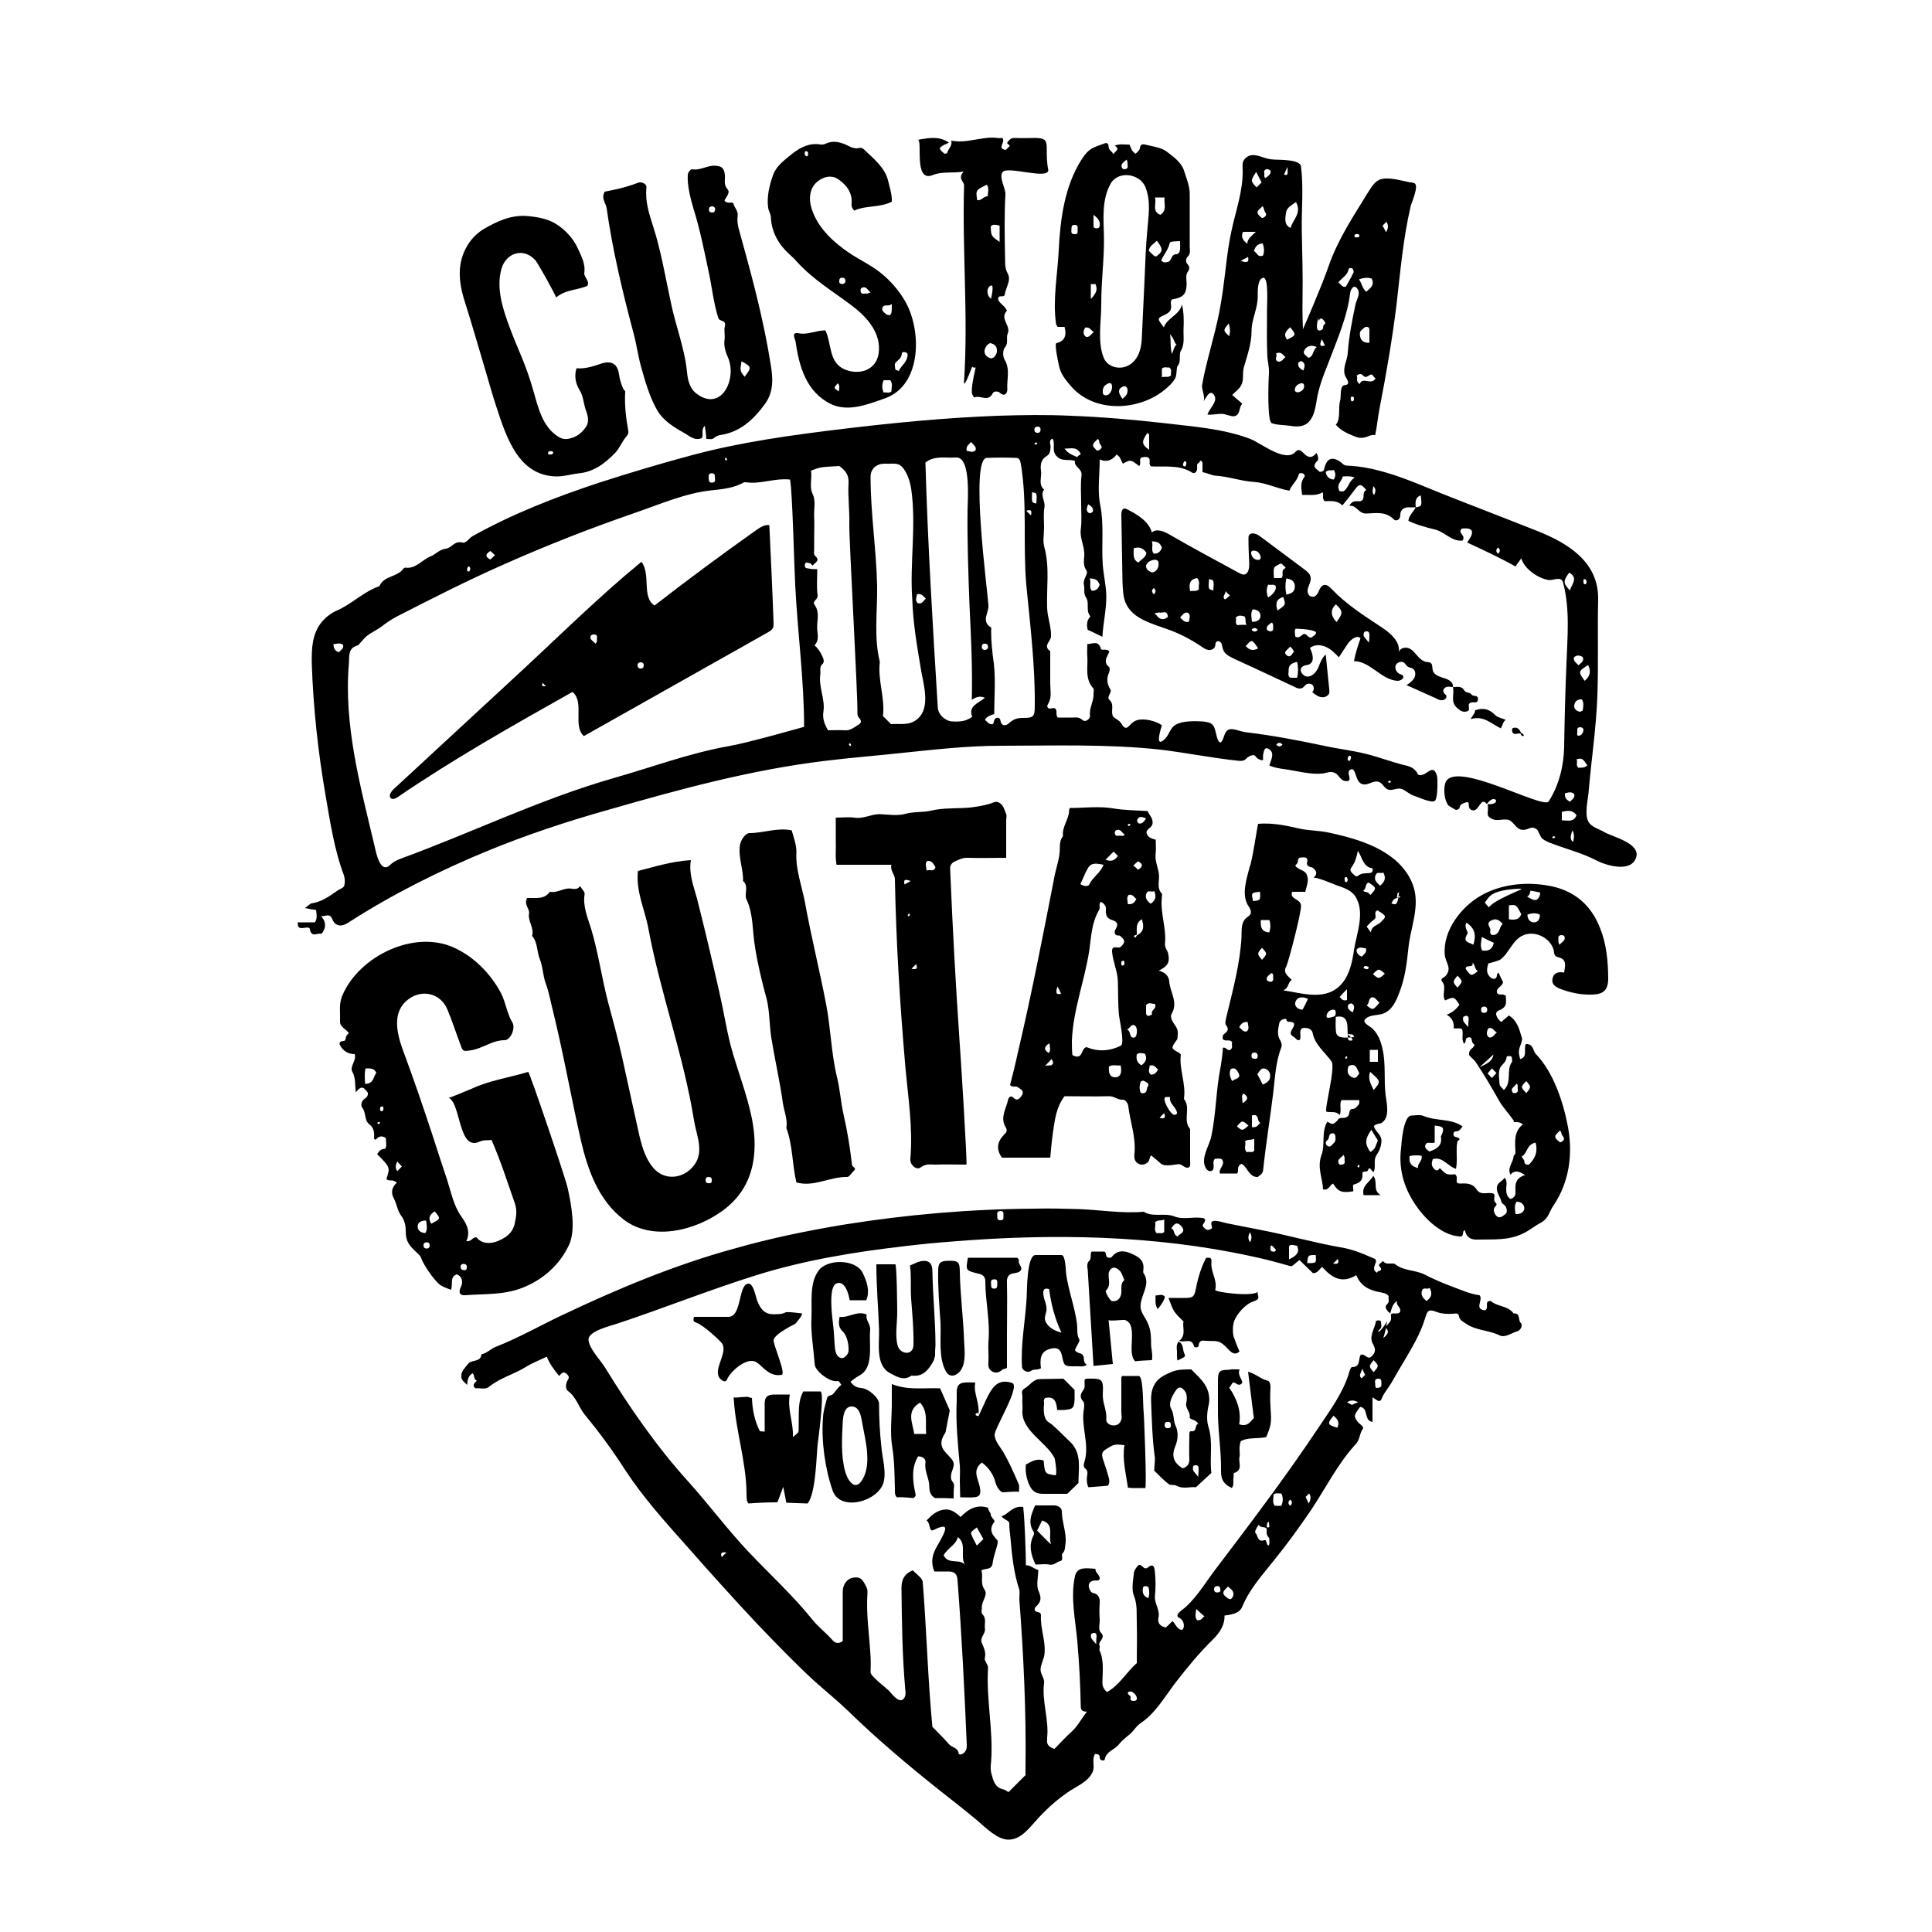 <?xml version="1.0" encoding="utf-8"?>
<svg version="1.1" id="Layer_1" xmlns="http://www.w3.org/2000/svg" xmlns:xlink="http://www.w3.org/1999/xlink" x="0px" y="0px"
	 viewBox="0 0 500 500" style="enable-background:new 0 0 500 500;" xml:space="preserve" class="cb-logo">
<g>
	<path d="M393.6,342.4c-0.8-0.7,0-2.6-1.9-2.5c-1.4-2-4.2-1.7-5.9-3.2c-0.1-0.1-0.5,0.1-0.7,0.1c-0.7,0.6,0.2,1.6-0.7,2.3
		c-3.1-0.2-0.4-2.7-1.5-3.9c-2.4-0.3-4.6-1.3-7-2.2c-2.4-0.9-4.8-1.9-7.1-3.1c-2.5-1.3-5.4-0.9-7.7-2.7c-0.8-0.6-2.4,0.4-3.2-0.9
		c-0.2,0.5-1.4,0.8-0.9,1.4c1.3,1.5-0.8,1-0.6,1.7c-2.1-1.1,0.8-3.1-0.8-3.7c-3.7-1.6-5.7-2.4-8.7-2.9c-6.9-1.2-13.8-3.2-20.7-4.5
		c-2.9-0.6-5.7-1.1-8.6-1.7c-1-0.2-2.6-0.8-3.6-0.6c-1.2,0.3,0.1,1.7-0.5,2c-1.2,0.7-1.6,0-2-0.4c-0.9-0.8,1.1-1.4,0.1-2.3
		c-2.5-0.6-5.2,0.5-7.7-0.5c-2.6-1-5.5,0.3-7.9-1.2c-5.6,0.5-11.4-0.5-17-0.7c-3.8-0.1-7.6-0.2-11.3-0.1
		c-16.5,0.1-32.8,1.5-49.1,4.1c-9.7,1.6-19.4,3.6-28.8,6.3c-15.3,4.2-30.1,10.4-44.4,17.2c-5.7,2.7-11.3,5.9-17.2,8.2
		c-1.2,0.5-2.2,1.6-3.6,1.9c-0.2,2.1-2.4,1.3-3.4,2.4c-0.5,0.6-1.8,2-1.8,2.9c-0.1,1,0.1,1.4,1.5,2.6c0.1-1.2,0.2-2.3,1.4-3
		c0.6,0.5,0.2,1.6,1.1,1.9c-0.4,0.6-1.4,1-0.4,2c1.2-0.2,2.5,0.5,3.7-0.5c2.9-2.3,6.5-3.2,9.5-5.1c1.6-1,3.5-1.7,5.3-2.6
		c0.8,2,2,3.5,3.2,5c0.6-0.6,1-1.4,2-0.5c0.7,0.7,0.6,1,0.1,1.8c-0.3,0.6-0.6,2,0.2,2.6c2.2,1.6,2.8,4.3,4.4,6.2
		c3.8,4.6,7.3,9.4,10.5,14.4c4.6,7,10.2,13.2,15.8,19.5c6,6.8,12.1,13.6,18.3,20.2c4.8,5,9.6,10,14.7,14.7c2.9,2.6,6,5.1,8.8,7.8
		c7.6,7.4,15.8,14.3,24,20.8c3.2,2.5,6.5,5.1,9.6,7.7c2,1.7,5,4.8,7.9,4.8c3.1,0,5.2-2.8,7.1-4.9c2.4-2.7,5-5.1,8-7.2
		c2.2-1.6,5.6-2.8,6.7-5.5c0.6-1.5-0.3-3.2,0.6-4.6c0.7,0.1,1.2,0.1,1.2,0.9c0,1,1.2,0.9,1.3,0.6c0.3-2.2,2.6-2.5,3.7-4
		c0.6-0.8,1.7-1.7,2.7-2.5c1.1-0.9,1.7-2.2,3.1-3.1c3.8-2.6,6.3-7.1,9.1-10.7c2.9-3.7,5.9-7.4,9.3-10.7c1.7-1.7,3.2-3.7,3.1-6.3
		c2.5-0.3,4-0.8,4.6-2.3c1.9-4.6,5.2-8.2,8.3-12.1c3.4-4.2,6.5-8.5,9.5-12.9c3.8-5.7,6.9-12,11.6-17.1c1.1-1.2,0.9-2.7,1.8-3.9
		c0.4-0.6-0.8-1.2-1.3-1.8c-1.1-1.6-1.1-1.6,0.6-3.9c2.3,0.3,0.8,3.5,3.2,3.9v-6.4c1,0.6,1.9,1.7,2.4,0.3c0.6-1.5,1.8-2.8,2.6-4.2
		c1-1.8,2-3.5,3.1-5.3c2.1-3.6,4.3-7.2,5.5-11.2c0.7-2.3,1-2.4,3.2-1.6c1.1,0.4,2.6,0.5,4,0.4c0.6,0,1.4-0.4,1.6,0.7
		c0.2,1,1,1.3,1.7,1.8c2.7,1.9,6,1.7,8.8,3.1c1.5,0.7,3.1-0.7,4.7-1.1C393.7,344.1,394.1,342.8,393.6,342.4z M346.2,325.8
		c0.4,0.9,0.2,1.5-1.2,1.2C345.4,326.6,345.9,326.2,346.2,325.8z M340.5,324.8c0.2,2.1,0.2,2.1-2.2,2.1
		C338.5,324.8,338.5,324.8,340.5,324.8z M333.6,322.5c0.5-0.6,1.3-0.2,2.1-0.1c0.7,1.7-0.1,2.6-2.1,3.5V322.5z M328.8,322.6
		c0-0.1,0.2-0.2,0.3-0.3c0.2,0.2,0.4,0.3,0.5,0.5c0.2,0.3,1,0.6,0.3,1.1c-0.2,0.1-0.8,0-1-0.2C328.7,323.4,328.8,322.9,328.8,322.6z
		 M323.5,318.9c0.5,1,0.5,1.7,0,2.6C323,320.7,322.9,320,323.5,318.9z M305.7,317.3c1.4,1.6-0.3,1.9-1,2.7c-1.2-0.6-0.6-1.8-1.6-2.1
		C303.8,317,304.4,315.9,305.7,317.3z M301.3,315.6v3.2c-0.6,0.7-1.3,0.1-1.9,0.4c-1-1-0.1-2-0.5-2.8
		C299.7,315.5,300.4,316.1,301.3,315.6z M258.9,313.4c0.8,0,0.8,0.5,0.8,1c-0.1,0.6,0.3,1.4-0.8,1.4c-0.8,0-0.8-0.5-0.8-1
		C258.1,314.2,257.8,313.5,258.9,313.4z M186.8,403c-0.4-0.9-0.2-1.5,1.2-1.2C187.6,402.2,187.1,402.6,186.8,403z M252.8,400
		c-0.5-1-1.2-2.1-1.5-3.2c-0.1-0.4,0.9-1,1.5-1.5c0.6,1,1.1,2,1.7,3C253.8,399,253.3,399.5,252.8,400z M283.7,425.5
		c-0.7-0.8-1.1-1.2-1.3-1.6c-0.1-0.3-0.1-0.7,0-1c0-0.1,0.4-0.2,0.6-0.3c0.7-0.1,0.8,0.4,0.8,1C283.7,423.9,283.7,424.3,283.7,425.5
		z M294.2,439.8c-0.1,0.2-0.4,0.4-0.6,0.4c-0.5,0-1.2,0-1-0.8c0.2-0.7-1.1-0.8-0.6-1.5c0.8-0.4,1.2,0.1,1.7,0.5
		C294.1,438.9,294.3,439.3,294.2,439.8z M297.2,413.6c-1.4-0.5-1.6-1.5-1.4-2.7c0.1-0.5,0.8-0.5,1.4-0.2
		C297.5,411.7,297.5,412.6,297.2,413.6z M309.8,419.3c-0.7-0.9-0.3-2-0.2-2.9c0.7,0.7,1.4,1.3,2.1,1.9
		C311.2,418.6,310.9,419.5,309.8,419.3z M315.2,412.1c-0.5,0.1-1-0.1-1-0.8c0-0.5,0.2-0.7,0.6-0.8c0.6-0.1,1,0.1,1,0.8
		C316,411.8,315.6,412.1,315.2,412.1z M318.8,413.6c-0.5,0.6-1.1,0-1.6-0.4c-1.1-0.9-0.5-1.5,0.2-2.2c0.1-0.1,0.2-0.2,0.4-0.4
		c0.2,0.2,0.5,0.4,0.7,0.6C319.4,411.9,319.4,412.9,318.8,413.6z M327.9,399.6c-0.2-0.4-0.1-1.2-0.7-1c-1.8,0.6-1.6-1.2-2.3-1.9
		c-0.4-0.4,0.9-2.2,0.9-2.1c0.3,1.1,2.3,0.1,2,1.6c-0.1,0.8,0.2,1.4,0.7,1.9C328.6,399.9,328.4,400.4,327.9,399.6z M327.9,394.2
		c0,0,0.3-0.3,0.5-0.4c0,0.5,0.1,1,0.1,1.4c-0.1,0-0.1,0-0.2,0.1C327.4,395.4,328.1,394.5,327.9,394.2z M331.6,389.7h-1.7
		c-0.7-0.9-0.3-1.9-0.3-2.9c0.6-0.6,1.3-0.2,2-0.3C332.1,387.5,332.1,388.6,331.6,389.7z M333.9,389.7c-0.6-0.5-0.6-1.1,0-1.6
		C334.5,388.6,334.5,389.1,333.9,389.7z M338.7,389.1c-0.3-0.6-0.6-1.2-0.8-1.7c0,0,0.4-0.4,0.9-0.9
		C339.3,387.2,339.3,388,338.7,389.1z M346.1,369.5c-2.6-0.8-2.7-1-1-3.1C346.3,367.3,346.7,368.2,346.1,369.5z M349.9,363.6
		c-0.2-0.1-0.7-0.4-1.3-0.7c1-0.6,1.7-0.6,2.9,0C350.7,363.2,350.2,363.4,349.9,363.6z M352.4,356.7c-1-0.7,0-1.5,0.1-2.5
		c0.3,0.5,0.5,1.1,0.8,1.6L352.4,356.7z M355.5,352c1.4,1.5,1.4,1.5,0,3.1C354.2,353.6,354.2,353.6,355.5,352z M356.2,359.2
		c-0.2,0-0.3-0.5-0.3-1c0-0.6-0.3-1.4,0.8-1.4c0.8,0,0.8,0.5,0.8,1C357.5,358.4,357.8,359.2,356.2,359.2z M358,346.3
		c0.3-1,0.5-1.8,0.7-2.6C359.7,344.7,359,345.4,358,346.3z M362.3,339.6c-0.7,0.7-1.6,0-2.3,0.5c0,0.1-0.1,0.1-0.1,0.2
		c0.1,0.1,0.1,0.3,0.1,0.5c0.2,1.3-0.8,1.7-1.3,2.5c0.1-0.5,0.2-1,0.3-1.4c-2.1,3.6-3,3-1.8,2c0.5-0.5,0.2-1.2,0.2-1.9
		c0-0.1-0.4-0.3-0.6-0.3c-0.2,0-0.7,0.1-0.7,0.2c-0.3,2-1.9,3.9-0.8,5.9c0.7,1.3,0.8,2-0.2,3.1c-1.2,1.3-1.8-0.7-2.9-0.3
		c-0.8,0.9,0.1,3.2-2.3,3.2c-0.3,0-0.7,1-0.8,1.6c-1.6,5.2-4.9,9.6-7.9,14.1c-8.4,12.6-17.5,24.6-26.6,36.6c-2.7,3.5-5.3,8.1-9,10.8
		c-0.5,0.4-1.1,1-0.8,1.5c0.1,0.2,0.4,0.3,0.6,0.4c0.9,0.6,1.3,1.9,0.7,2.9c-1.3,0.6-2.4-2.4-2.7-2.1c-0.6,0.5-1.1,1.1-1.7,1.6
		c-1.3-0.3-2.2-1-1.9-2.5c0.5-2-1.1-3.7-0.9-5.7c0.2-2,0.2-4,0-6c-0.1-0.8-0.1-2.9-2-1.2c-0.1,0.1-0.6,0.1-0.8,0
		c-0.5-0.4-1.1-1.2-1.6-0.6c-0.6,0.6-1.1,1.5-1.1,2.3c-0.2,1.9-0.6,3.9,0.1,5.6c0.9,2.3,0.6,4.6,0.7,6.9c0.1,3.5,0,6.9,0,10.4
		c-2.7,2.4-4.5,5.7-7.7,7.5c-0.6-0.5-1.1-1.1-1.2-2.2c0-2.8,0.5-5.8-0.7-8.5c-0.2-0.3,0.1-0.9,0-1.2c-0.7-1.2,1.8-2,0.3-3.5
		c-0.8-0.8-0.2-2.3-0.3-3.5c-0.1-1.3-0.1-2.7,0-4c0.1-1.3-0.2-2.4-1.6-2.7c-0.5-0.1-0.6-0.3-0.8-0.6c-0.7-1.1-0.6-2.2,0.6-2.6
		c0.6-0.2,1.3,0.2,1.8-0.4c0.2-1.1-1.2-1.6-1.1-2.7c-2.2-0.1-4.7-0.7-5.3,1.9c-1.2,5.5,0.1,11.2,0.6,16.8c0.5,5.6,0.8,11.4,0.9,16.9
		c0,1.2,0.6,1.3,1.6,1.4c-1.4,1.7-2.3,3.6-3.9,5.1c-1.6,1.4-3,3-4.5,4.5c-1.4-0.4-2.1-1.1-1.9-2.5c0-0.1,0-0.3,0-0.4
		c0.5-4.7-1.4-9.4-0.8-14.1c0.2-1.3-1-2.3-0.9-3.7c0.1-1.3,0.8-2.4,1-3.7c0.4-3.5-1.1-6.7-0.9-10.1c0-0.7-0.4-0.8-0.9-0.9
		c-0.9-0.2-0.9-0.9-0.4-1.4c1.3-1.2,1.5-2.2,0.7-4c-0.7-1.5-0.1-3.6-0.1-5.5c-1.2-0.3-2-1.3-3.2-1.2c0-2.8-0.3-11.9-0.7-15.1
		c-2.8-0.4-3.8,1.9-5.6,2.4c0.4,0.8,2,1.1,2,1.8c0,2,0.2,2.4,0.3,3.8c0.4,4.4,0.8,8.8,2.2,13.1c0.3,0.8,0.1,1.8,0.1,2.8
		c1.1,14.4,1.8,29.2,1.6,43.6c0,0.7,0,1.3,0,1.9l-4.4,4.4c-0.4-0.2-0.8-0.6-1.3-0.7c-2.4-0.5-2.7-2.6-3.2-4.4
		c-0.2-0.9-0.1-1.9,0-2.8c0.6-8.1-1.3-16.1-0.8-24.1c0.1-1.2-1.1-1.8-0.8-2.9c0.3-1.3-0.3-2.5-0.8-3.7c-0.6-1.4,1-2.4,0.8-3.7
		c-0.2-1.2,0.5-2.6-0.7-3.8c-0.3-0.3-0.1-1-0.1-1.5c-0.2-1.7,1.7-3.4,0.7-4.8c-1.2-1.7-0.3-3.3-0.8-5c1-0.6,2.7,0,2.9-1.9
		c0.2-1.6,0.8-3.1,1.2-4.7c0.1-0.4,0.2-1,0-1.2c-1.3-1.4-2.3-2.7-0.8-4.7c0.4-0.5-0.9-1.1-0.9-2c0-0.4-0.7-1-0.7-1.7
		c-2.8-0.9-5,0.2-7.1,2.4c-1.3-1.2-2.6-2.2-4.4-1.9c-1.9,0.3-3.2,1.5-4.4,2.8c1,0.6,0.6,3,1.7,2.5c3.7-1.8,3.7-0.8,2.1,2.2
		c-1,2.1-3.4,4.6-1.8,8.5c1,0,2.5,0,3.9,0c1.4,0.1,2,0.7,2.1,2.2c1.1,14.2,1.8,28.5,2.4,42.7c0,0.9-0.1,1.5-0.8,2.1
		c-0.5,0.4-1.3,0.5-1.3,0.1c-0.2-1.6-1.8-1.5-2.6-2.5c-0.8-1-4.2-4.4-4.2-4.4c-1.2-12.5-1.5-25.1-2.5-37.5c-0.1-1-1.6-2-2.6-3
		c-2.3,1-2.9,2.5-2.9,4.7c0.1,8.8,0.2,17.5,1,26.3c0.1,0.7,0.1,1.3-0.2,1.9c-1.2,2.1-3.3-1-4.1-1.8c-0.8-0.8-4.7-3.7-4.7-4.7
		c0-0.9,0.1-2.5,0-4.1c-0.3-5.5-1.2-11-0.8-16.5c0-0.5,0-1-0.3-1.5c-1-2.1-1.6-2.7-3.4-2.4c-1.5,0.2-2.7,1.7-2.7,3.6
		c0,4.3,0,8.6,0,12.8c-1.1,0.8-2,0.6-2.8-0.4c-1.6-1.8-3.6-3.3-5.1-5.2c-5-6.2-10.9-11.6-16.4-17.4c-5.5-5.8-10.3-12.3-15.7-18.3
		c-8-8.8-15.2-19.2-21.4-29.3c-1.2-2-4.3-5.1-4.4-7.4c-0.1-2.2,5.8-3.6,7.3-4.1c12.1-4,24-8.8,36.2-12.6c12.5-3.9,25.4-6,38.4-7.5
		c4.1-0.5,8.2-0.9,12.3-1.2c25.6-2.1,52.1-1.7,77.3,3.8c3.4,0.7,6.8,1.6,10.2,2.6c0.5,0.1,1.3-0.9,2.3-1.6c1.2,1.2,2.4,2.3,3.5,3.4
		c1.3,0,1.6-1.1,2.4-1.6c2.3,2.6,5,4.5,8.8,2.1c1.2,3,3.6,4,6.5,4.5c0.4,0.1,1.5,0.2,1.9,1c-0.2,0.6,0.3,1.3-0.3,1.9
		c-0.8,0.7-0.5,1.3,0.1,2c0.2,0.2,0.4,0.3,0.6,0.5c0.5-2,0.9-2.7,1.8-3.2C361.1,337.9,362.8,338.3,362.3,339.6z M249.7,404.9
		c-1.5-1.6-4.3,0.1-5.5-2.4c1.1-1.9,3.2-2.7,3.7-4.7C250.3,399.7,248.4,402.6,249.7,404.9z M369.2,336.7c-0.9-0.7-1.7-1.6-1.1-2.9
		c0.4-0.7,1.2,0,1.9-0.5C370.9,335.1,370.2,335.9,369.2,336.7z"/>
	<path d="M227.5,363.3c0-1.6-2.8-4-4.7-4.1c-1-0.1-1.8-0.4-2.7-1.6c0.7-0.5,1.3-1.1,2.1-1.5c2.2-1.1,2.7-3.1,2.9-5.2
		c0.2-2.2-0.1-4.5,0.1-6.8c0.1-1.5-1.3-2.5-0.9-3.9c-2.5-1.1-4.6,0.9-7,0.6c-0.3,1.5-0.4,2.7,0.9,3.9c1.1,1.1,1.5,3.5,1.4,5
		c-0.1,0.8-1.1,2.1-2.1,1.7c-1.4-0.5-1.4-2.5-1.5-3.5c-0.1-1.6-0.2-3.5-0.4-5.1c-0.2-1.8-1.3-9.6,0.8-10.6c2.3-1.1,3.3,3,3.5,4.3
		h4.3c1-2.5,0.1-4.9-0.9-7c-1.7-3.7-9.3-3.8-11.5-0.6c-2.4,3.3-1.6,8.3-1.8,12.1c-0.2,3.9,0.5,7.7,0.8,11.5c0,0.5,0.1,1,0.3,1.4
		c0.8,1.6,3.9,3.9,5.7,3.5c0.3-0.1,0.7,0.7,1,1.1c-0.3-0.4-2.1,2.4-2.5,2.5c-0.4,0.1-0.8,0.2-1.1,0.5c-0.1,0.2-0.2,0.3-0.2,0.5
		c-0.4,1.5-0.9,3.1-1,4.7c-0.5,6.1,0.5,13.4,2.5,19.1c2,5.6,12,2.7,13.2-2.3c0.7-3-0.4-6.2-0.6-9.1
		C227.7,370.9,227.5,367.1,227.5,363.3z M221.2,384.3c-1.2-0.3-2.1-2.1-2.5-3.6c-1.1-4-0.8-8.6-0.6-12.7c0.1-1.5,0.4-4.2,2.5-4
		c2.1,0.2,2.3,3.1,2.6,4.6c0.8,4.3,2.4,10.3,0,14.3C222.5,384.1,221.8,384.4,221.2,384.3z"/>
	<path d="M201.1,340.1c-2.3,0.2-3.9-0.3-5.1-3.4c-0.5-1.2-1.1-5.5-2.9-4.3c-2,1.3-1.3,8.4-4.6,8.4c0,0-8.9,0-8.9,0
		c-0.2,0.8-0.3,1.2,0.6,1.5c1.9,0.7,5.9,4.4,6.6,5.3c1.5,2-1.3,5.6-1,7.9c0.1,0.8,0.4,1.2,0.9,1.6c0.6,0.5,1.2,0.6,1.5-0.2
		c0.9-2,4.6-5.3,7-4.6c1.8,0.5,3.5,4.2,7.1,3.5c1.2-0.2-2.3-8.1-2.1-9c0.4-1.4,2.8-2.6,3.9-3.3c0.6-0.4,1.4-0.6,1.9-1.1
		c0.2-0.2,2-2.4,1.5-2.5c-1.3-0.1-2.7-0.4-4.1-0.3C202.7,340,201.9,340.1,201.1,340.1z"/>
	<path d="M366.4,131.3c1.6-0.3,1.6-0.3,1.3-3.1C366.1,128.8,366.3,130.1,366.4,131.3c-0.5,0-1.1,0-1.6,0c-1.4-0.1-2.4,0.6-2.4,1.9
		c0,1.6-1.3,1.7-1.7,1.2c-2.1-2.1-4.6-1.6-7-1.5c-2.2,0.1-2.5-2.2-4.5-2c1.1-2,2.4-0.7,3.3-1.4c0.8-0.7-0.1-2.1,1.1-2.7
		c-0.4-0.4-0.7-0.8-1.1-1.1c-0.5-0.3-1-0.1-1.4,0.4c-0.8,1-1.5,2-2.3,3c-0.4,0.5-0.8,1-1.4,1.7c-1.4-1.4-3.1-1.1-4.6-1.1
		c-0.7-0.7-0.2-1.5-0.5-2.3c-1.6,1-3.3,0.6-5.3,0.7c-0.2-1.6-0.6-3.2,0.6-4.7c0.2-0.3-0.1-0.8-0.5-0.9c-0.4-0.1-0.9-0.1-1,0.3
		c-0.4,1.7-1.9,2.7-2.4,4.2c-3.3-0.6-6.1-2.1-9.4-2.3c-3.2-0.2-6.4-1.4-9.8-1.6c-1-0.1-2.1-0.7-3.3-0.9c0-1,0-1.8,0-2.5
		c-0.3-0.6-0.6-0.6-0.7-0.2c-0.2,0.4-0.8,0.4-0.7,1.1c0.2,1.3-0.5,2.2-1.3,1.7c-3.3-2.1-7-1.4-10.6-1.6c-0.8-0.6,0-1.6-0.6-2.2
		c-0.6-0.4-1.3-0.2-1.9-0.1c-0.8,0.6,0.1,1.6-0.6,2.2c-2.2-1.7-2.2-1.7-4.2-0.6c-0.3-0.5-0.5-1.1-0.8-1.6c-0.1-0.2-0.4-0.4-0.8-0.8
		c-1,1.3-2.4,2.2-4.4,1.3c0,4.2-0.6,8,0.1,11.6c1.1,5.3,0.3,10.5,0.7,15.7c0.2,2.6,0.8,5.1,0.9,7.7c0.1,3.7-0.8,7.2-1,10.9
		c-1.3-0.6-2.4-1.2-3.8-1.8c-0.3-1.2-0.3-2.4,0.7-3.5c-1.3-1.4-0.2-3.4-1.1-4.8c-0.8-1.2-0.3-2.3-0.6-3.4c-0.3-1.4,1.2-2.8,0.7-3.6
		c-0.9-1.3-0.7-2.5-0.6-3.8c0.2-2.4-1.2-4.5-0.9-6.9c0.3-2.2,0.1-4.5,0.1-6.8c0-2.4-0.2-4.8,0.1-7.2c0.2-1.8-2-2.1-1.7-3.7
		c-1.6-0.6-3.4,0.3-4.8-1.3c-1.3-1.4-0.2-3.1-1-4.5c-1.1,0.5-0.5,1.4-0.5,2.1c-0.1,1-0.1,1.9-1,2.4c-1.5,0.9-1.7,2.3-1.5,3.8
		c0.3,1.6-0.8,3.5,0.8,4.9c-1.1,1.5,0.4,3,0.1,4.6c-0.3,1.7-0.1,3.5-0.1,5.2s-0.4,3.6,0.1,5.2c1.4,5.2,0.5,10.5,0.7,15.7
		c0.1,2.5,1.1,4.8,1,7.3c0,1.2-2.2,2.5-0.2,3.8c0,1.3,0,2.7,0,4c0,1.5,0,2.9,0,4.4c0.2,3.8,0.2,3.8-0.8,5.8c0.3,1.3,1.4,0.3,2,0.6
		c0.8,0.6,0.1,1.5,0.7,2.4c1.2,0,2.5,0,3.8,0c0.9,0,1.7-0.2,2.6,0.6c1,0.9,2.1-0.6,2-1c-0.3-2,1-3.8,0.9-5.7c0-0.5,0.2-1.2-0.1-1.5
		c-2.2-2.5-1.3-5.4-1.5-8.2c-0.1-1,0-2.1,0-3.2c1.5-0.1,2.9-1,3.5,1.2c0.2,0.6,1.5-0.2,2.2,0.7c-0.4,1.2-1.8,2.6-0.1,4
		c0.3,0.2,0.2,1.1,0,1.5c-0.7,1.6-0.5,2.9,0.4,4.4c0.4,0.7-1.1,1.9-0.3,2.6c1.4,1.3,0.3,2.8,0.9,4.2c0.2,0.5,1.7,1.1,2.1,1.8
		c1.7,2.9,1.9,0,4.1-0.7c1.9-0.6,5,0.2,6.5,1.3c-0.4,1.2-1.8,5.9,0.6,3.7c1.3-1.1,1.4-2.9,2.9-3.8c1.8-1.1,4.9-1,7-0.9
		c3.2,0.3,3,1.3,3.7,3.9c0.8,2.9,1.5,1.1,2-0.4c0.9-2.7,3.2-1,5.5-0.7c6.8,0.8,13.6,2.1,20.2,3.5c3.6,0.8,7.3,1.2,10.9,2.1
		c3.3,0.8,6.6,2.1,9.9,2.9c1.3,0.3,2,0.5,2.9,1.4c0.8,0.8,0.4,1.5,1.9,1.1c1.5-0.5,2.8-2.7,3.7,0.3c0.2,0.9,0.2,5.7-0.5,6.4
		c-0.8,0.8-4.3-0.9-5.3-1.2c-1.3-0.4-2.1-1.3-3.3-1.8c-1.2-0.4-2.2,0.4-3.3,0.2c-1.2-0.2-1.5-1.5-2.5-2c-1.3-0.5-2.3,0.4-3.5,0.6
		c-3,0.4-2.3-4.3-3.8-3.9c-1.9,0.5,1.1,3.5-1.7,3c-1.1-0.2-1.5-1.5-2.4-2c-1.3-0.7-2.2,0-3.5,0.1c-2.9,0.3-6.5-0.7-9.4-1.1
		c-1.4-0.2-2.9-0.4-4.2-1c0.3-1.1,1.4-3,0.2-4c-1.4-1.2-1.6,0.2-1.8,1.2c-0.2,1,0.5,1.9-1.1,1.2c-1.1-0.5-0.7-1.5-2.2-0.9
		c-1.3,0.5-1.1,1.5-3,1.3c-6.8-0.7-13.6-2.1-20.4-2.9c-13.7-1.5-27.5-1-41.2-1c-8.7,0-17.3,1-26,1.9c-6.5,0.7-12.9,1.2-19.4,2
		c-19.1,2.3-37.5,7.3-55.9,12.6c-10.7,3-21.3,6.5-31.5,10.7c-12.4,5.1-24.8,11.3-36.1,18.6c-1.7,1.1-3.3,1-4.1-0.9
		c-0.7-1.7-1.6-0.7-2.9-0.8c1.5,1.7,1.2,3.2,0.1,4.6c-1-0.4-2.6,1.1-3-1.2c-0.1-0.8-1.4-0.3-2.2-0.3c-1.1-0.1-0.8-0.8-1-1.5
		c1.7,0,3.1,0,4.5,0c0.7-1.1,0.4-2.1,0.3-3.2c-0.8-0.1-1.5-0.2-2.9-0.5c0.9-0.6,1.3-1.1,1.7-1.2c2.6-0.4,4.6-1.8,6.7-3.3
		c0.6-0.4,1.6-0.7,1.8-1.3c0.2-0.8,0.2-1.7-0.1-2.7c-2.5-6.6-3.6-14-4.8-21c-1.9-11-3.1-22.2-3.5-33.4c-0.1-4,0-8.3,2.8-11.4
		c1.1-1.2,2.3-2.1,3.7-2.7c3.9-1.7,6.9-4.9,11-6.3c1.1-2.7,4.5-2.3,6.1-4.4c0.1-0.2,0.4-0.4,0.6-0.4c2.7,0.4,4.3-2,6.5-2.9
		c1.3-0.5,2.3-1.8,4-2c1.5-0.2,2.2-2.1,4.2-1.6c1.1,0.3,1.8-1.2,2.8-1.7c10.4-5.8,21.5-10.1,32.7-13.8c7.8-2.5,15.7-4.9,23.6-7
		c12.9-3.5,26.2-5.3,39.4-6.9c13.3-1.6,26.7-2.9,40.1-3.4c6.3-0.2,12.6-0.3,18.9,0c8.1,0.3,16.1,1,24.1,1.9
		c7.5,0.9,15.3,1.4,22.4,4.1c2.6,1,9,6.2,11.6,3.4c0.7-0.8,1.3-0.6,2,0.1c1.1,1.2,2.2,1.8,3.5,0.1c0.5,0.9,0.6,1.8,0.2,2.1
		c-1.7,1.7,0.1,2.1,0.6,2.8c0.9,0,1.1-0.3,1.2-0.7c0.6-2.8,2-3.4,4.3-1.8c0.5,0.4,0.8,0.9,1.6,0.9c8.3,0.3,16.6,4,24.2,7.1
		c8.3,3.3,16.7,6.5,25,9.8c8.1,3.2,16,8.1,15.8,17.8c-0.2,8.1,0.1,16.5-0.2,24.8c-0.3,8.5-1.6,16.8-2.3,25.3c-0.2,1.9-1,5.4-0.1,7.2
		c0.8,1.6,2.8,2,4.3,2.9c2.4,1.3,9.4,2.9,8.1,6.6c-1.4,4-8,1.9-10.4,0.6c-3.5-1.8-7.4-2.8-11.1-4.2c-0.9-0.3-2.1-0.8-2.8-1.4
		c-0.5-0.5-1.1-2.2-1.3-2.3c-1.7-1.3-2.2,0.4-4.2,0c-1.2-0.3-1.9-1.9-2.9-2.4c-1.3-0.6-3.1,0.3-4.4-0.3c-2.1-0.9-0.9-1.6-1.3-3.9
		c3.8,0.3,1.9-3.1-0.2,0c-1.6-2.1-2,2-3.7,1.6c-2.1-0.5,0.4-3.2-2.8-1.6c-0.9,0.5-0.1,1.4-1.5,1.5c-0.1,0-1.8-1-1.9-1.1
		c-1-1.1-1.4-3.9-0.9-5.7c1.8-6.7,25.4,6.8,26.8,4.6c2.7-4.2,3.9-9.3,4-14c0.1-7,0.3-14.7,0.6-21.7c0.2-6.4,1-14-0.9-21
		c-0.5-1.7-2.5-0.4-3.8-0.6c-2.8-0.5-6.2-2.9-7-5.6c-0.5,0.7-1,1.4-1.5,2.1c-4.1-2.3-8.2-4.2-12.5-6.2c-0.1-0.1,3.7-4.2-1.4-3.6
		c-1.2,1.2,1.2,1.7,0.2,3.1c-2.7,0.3-4.5-2.1-6.9-2.8c-2.4-0.6-4.8-1.2-7.1-2.3C364.5,133.6,365.7,132.6,366.4,131.3z M204.4,124.1
		c-4.1-0.4-7.7,1.3-11.4,0.7c-0.1,0-0.3,0-0.4,0c-2.6,1.5-5.6,1.8-8.5,2.1c-6.7,0.7-13.3,3.6-19.7,5.8c-11.6,4-23.1,8.5-34.3,13.5
		c-9.3,4.1-18.3,8.7-27.3,13.3c-1.5,0.8-2.7,1.6-4,2.6c-1.3,1-2.8,1.6-4,2.6c-0.4,0.3-2,2.2-2.1,2.3c-2.6,0.6-2.3,2.6-2.4,4.6
		c-1.4,16.1,3,32,6.7,47.6c0.3,1.4,1.4,7,3.9,4.7c0.8-0.8,1.8-1.3,2.6-1.6c18.6-6.8,36.1-15.4,55.2-20.9c9.9-2.8,19.7-6.5,29.9-8.3
		c4.8-0.8,19.5-5,19.5-5c0-12.2-1.7-24.5-2.3-36.7c-0.4-8.5-0.5-17-1.1-25.4C204.6,125.8,204.6,124.2,204.4,124.1z M254.9,186.3
		c0.5,0.4,0.9,1,1.5,1.1c0.9,0.3,0.7-0.7,1-1.2c0.4-0.6,1.3-0.7,1.5,0.2c0.3,1.9,1.7,1.3,2.3,0.7c1.1-1,2.1-1.3,3.5-1.3
		c2.8,0,3.1-0.3,3.1-3.2c0.1-10.5-1.2-20.9-2.2-31.3c-0.9-10.3,0.3-21.1-1.4-31.2c-0.2-1.1-0.5-1.6-1.2-1.6c-2.5-0.1-5.1-0.1-7.6,0
		c-4.4,0.1,0.1,33.7,0.4,38.1c0.2,1.9-2,4.2,0.7,5.8c0.1,0.1,0,0.5,0,0.8c0,2.9,0.3,5.7,0.7,8.5c0.5,4.3,0.1,8.8,0.1,13.1
		C256.3,185.1,255.4,185.4,254.9,186.3z M250.9,156.5c-0.3-8.2-0.6-16.3-0.5-24.5c0-2.1,1-13.9-3-13.6c-2.7,0.2-5.5-0.6-7.9,1.3
		c0.6,21.1,1.9,42.3,3.2,63.4c0.1,1.8,1.8,3.4,3.6,3.6c1.8,0.1,3.6,0.1,5.3-1.2c-1.1-2.8,1.6-3.5,3.3-4.9c-1.3-0.6-2.3-0.2-3.4,0.5
		C251.7,172.8,251.3,164.7,250.9,156.5z M211.5,147.3c0,2.5-0.2,4.7,0.1,6.8c0.1,1.1-1.5,1.5-0.8,2.4c1.5,2.1,0.5,4.3,0.7,6.5
		c0.1,1.3,0.5,2.8-0.7,4c0.9,0.8,1.5,1.7,2,2.8c0.4,0.8,0.6,1.6,0,2.1c-0.8,0.8-0.4,1.7-0.5,2.6c-0.5,3.3,1.3,6.4,0.8,9.7
		c-0.3,1.7,0.3,3.3,1.2,4.8c1.4,0,2.9-0.1,4.4,0c1.4,0.1,2.4-0.8,3.4-1.4c0.6-0.3,1-0.9,0.4-1.6c-0.4-0.4-0.6-0.8-0.6-1.4
		c0.1-5.3-2.2-45.2-2.1-49c0.1-3.5-0.4-7.1-0.2-10.6c0.1-2-0.7-3.2-2.4-4.4c-5.2,0.3-4.9,0.3-7.3,1.2c0.3,2.1-0.5,4.2,0.4,6
		c0.9,1.9,0.3,3.9,0.4,5.8c0.1,2,0,4,0,6c0,0.9,0,1.9,0,2.8c0,0.5-0.2,1,0.3,1.5c1.4,1.3-0.2,1.7-0.7,2.5c-0.2-0.2-0.4-0.5-0.6-0.6
		c-0.3-0.1-0.7-0.2-1.1-0.2c-0.1,0-0.3,0.4-0.3,0.6c-0.1,0.7,0.3,0.9,0.9,0.9C209.9,147.3,210.6,147.3,211.5,147.3z M235.8,126.4
		c-0.3-1.7-0.8-3.4-1.8-4.9c-1.4-2-2.5-1.4-4.9-1.5c-0.1,0-0.3,0-0.4,0c-2,0.1-3.4,1.4-3.4,3.4c0,9.4,1.5,18.9,1.7,28.3
		c0.1,6.6-0.9,13.2,0.7,19.6c-0.6,4.7,1.4,9.4,0.8,14c0.7,0.7,1.4,1.4,2.1,2.1c2.3-0.2,4.7,0.5,6.8-1.3c3.6-3,1.5-9.2,0.9-13.1
		c-1-5.9-2-11.8-2.2-17.8C235.4,145.7,237.2,136,235.8,126.4z M347.5,123.3c-0.2,1.1-1.4,1.9-1.1,3.1c0.1,0.2,0.1,0.6,0.3,0.7
		c0.3,0.1,0.8,0.1,1.1,0c1.2-0.9,1.3-2.6,2.8-3.5C349.3,123.1,348.4,123.3,347.5,123.3z M404.2,212.3c1.5,0,3,0.6,3.8-1.3
		c-1-1.5-2.4-1.2-3.8-0.9C404.2,210.8,404.2,211.4,404.2,212.3z M406.1,148.2c-1.6,2.2-1.6,2.7,0.2,4.6
		C406.7,151.2,408.6,149.6,406.1,148.2z M410.1,176.2c1.6-1.3,1.6-2.6,0.9-4.1C408.4,173.8,408.4,173.8,410.1,176.2z M282,149.7
		c0.5,1.2-0.3,2.3,0.6,3.2c1.2,0,1.7-0.7,2-1.6C284.2,150.4,283.8,149.7,282,149.7z M409.4,181c-1.3-0.1-2,0.7-2,1.8
		c0,0.7,0.7,1.3,1.5,1.4c0.2,0,0.4-0.2,0.7-0.3C409.7,183,410,182,409.4,181z M297.4,116.4c0-1.7,0-2.9,0-4c0-0.1-0.3-0.2-0.5-0.3
		C295.4,114.3,295.4,115,297.4,116.4z M275.5,116.1c1,1.4,2.2,1.7,3.3,2.2c0.2-0.5,0.9-0.6,0.9-0.8
		C278.7,115.5,277.3,116.1,275.5,116.1z M410.8,198.1c-0.7-0.9-1-2.2-2.8-1.6c0.4,0.7-0.3,1.5,0.5,2.2
		C409.1,198.6,409.8,198.9,410.8,198.1z M268.2,130.3c0.2-2.7,0.2-2.7-1.1-2.9C267,130.1,267,130.1,268.2,130.3z M345.2,124.1
		c0.5-0.9,0.5-1.6,0-2.5c-0.6,0.4-1.4-0.3-2.1,0.6C343.3,123.1,343.7,124,345.2,124.1z M239.6,154.9c-0.7-0.6-1.1-1.4-2.3-1.1
		c0,0.7-0.6,1.5,0.2,2.3C238.6,156.4,238.9,155.6,239.6,154.9z M251.3,114.4c-0.6,0.7-1.4,1.1-1.1,2.3c0.7,0,1.5,0.6,2.3-0.2
		C252.7,115.5,251.9,115.1,251.3,114.4z M284.1,113.6c-0.2,0.2-0.4,0.4-0.6,0.6c-0.7,0.6-0.9,1.3-0.1,1.9c0.3,0.3,0.5,0.8,1.2,0.3
		c1.1-0.8,0.1-1.2-0.1-1.8C284.5,114.3,284.5,113.9,284.1,113.6z M86.3,166.7c0,1.2,0.5,1.8,1.4,2.1c0.5-0.6,1.3-0.9,1.1-1.9
		C88.1,166.3,87.3,166.6,86.3,166.7z M405,205.3c-0.1,1.3,0.5,1.7,1.3,2.2c0.5-0.6,1.4-1,1.1-2C406.7,204.8,405.9,205.1,405,205.3z
		 M408.5,172.2c0.5-0.6,1.6-1,1.1-2.2c-0.8-0.4-1.6-0.6-2.3,0.2C407.2,171.3,408.1,171.6,408.5,172.2z M185,123.7
		c0.1-0.7,0-1.3-1-1.2c-0.7,0.1-0.6,0.7-0.6,1.2c0,0.7,0.1,1.3,1,1.2C185.2,124.8,185.1,124.2,185,123.7z M126.9,142.6
		c-1.3,0.8-1.4,1.5,0,2.2c0.4-0.4,0.8-0.7,1.2-1.1C127.7,143.3,127.3,142.9,126.9,142.6z M281.6,130.5c-0.3,0.9-0.7,1.8,0.3,2.3
		c0.2,0.1,0.9-0.2,0.9-0.4C283.1,131.5,282.4,131,281.6,130.5z M409.1,188.2c-0.5,0-1,0.1-0.9,0.8c0.1,0.5-0.3,1.4,0.3,1.4
		c0.7,0,1.2-0.6,1.3-1.5C409.8,188.5,409.5,188.3,409.1,188.2z M255,168.2c0.4-0.1,0.7-0.3,0.7-0.8c0-0.7-0.5-0.9-1-0.8
		c-0.4,0-0.6,0.3-0.6,0.8C254.1,168.1,254.5,168.2,255,168.2z M268.7,110.4c-0.5,0-1,0.1-1,0.8c0,0.5,0.2,0.7,0.6,0.8
		c0.5,0.1,1-0.1,1-0.8C269.3,110.7,269.1,110.5,268.7,110.4z M406.9,214.9c-0.2,1-0.9,2.1,0.2,3
		C407.4,216.8,407.5,215.8,406.9,214.9z M266.8,133.4c0.4-1.4-0.2-1.6-1.2-1.2C266,132.6,266.4,133,266.8,133.4z M355.4,125.8
		c0,0.7-0.5,1.5,0.2,2.3C356.1,127.2,356.1,126.5,355.4,125.8z M349.6,196.3c0.1-0.4,0-0.8-0.5-0.7c-0.1,0-0.2,0.4-0.3,0.6
		c-0.1,0.4,0,0.7,0.5,0.7C349.4,196.9,349.5,196.5,349.6,196.3z M330.3,192.7c0.5,0.6,1.1,0.6,1.6,0
		C331.4,192.1,330.8,192.1,330.3,192.7z M307,120.1c0.1-0.4,0-0.8-0.5-0.7c-0.1,0-0.2,0.4-0.3,0.6c-0.1,0.4,0,0.7,0.5,0.7
		C306.9,120.7,306.9,120.3,307,120.1z M387.7,141.7c-0.6,0.5-0.6,1.1,0,1.6C388.3,142.8,388.3,142.2,387.7,141.7z M410.6,150.5
		c-0.1-0.2-0.2-0.6-0.3-0.6c-0.5-0.1-0.6,0.3-0.5,0.7c0,0.2,0.1,0.6,0.3,0.6C410.5,151.3,410.6,150.9,410.6,150.5z M121.7,147.3
		c0-0.4-0.1-0.7-0.5-0.7c-0.1,0-0.2,0.4-0.3,0.6c-0.1,0.4,0,0.7,0.5,0.7C121.5,147.9,121.6,147.6,121.7,147.3z M359.7,202
		c-0.2,0.1-0.3,0.2-0.5,0.3c0.1,0.1,0.2,0.3,0.3,0.3c0.2,0,0.4-0.2,0.5-0.3C359.9,202.2,359.8,202.1,359.7,202z M402,217
		c0.2-0.1,0.3-0.2,0.5-0.3c-0.1-0.1-0.2-0.3-0.3-0.3c-0.2,0-0.4,0.2-0.5,0.3C401.8,216.8,401.9,216.9,402,217z M187.9,118.4
		c-0.1,0.1-0.3,0.2-0.3,0.3c0,0.2,0.2,0.4,0.3,0.5c0.1-0.1,0.3-0.2,0.3-0.3C188.1,118.8,187.9,118.6,187.9,118.4z M220,192.3
		c-0.1,0.1-0.3,0.2-0.3,0.3c0,0.2,0.2,0.4,0.3,0.5c0.1-0.1,0.3-0.2,0.3-0.3C220.2,192.6,220,192.4,220,192.3z M268.5,114.8
		c-0.1-0.1-0.2-0.3-0.3-0.3c-0.2,0-0.4,0.2-0.5,0.3c0.1,0.1,0.2,0.3,0.3,0.3C268.2,115,268.3,114.9,268.5,114.8z"/>
	<path d="M136.4,232.4c2.2-0.1,4.4,0.5,5.9-1.6c2,0.4,3.7-1.2,5.7-0.8c0.7,0.1,1.6,0.2,2.1-0.7c0.4,0.7,1.3,1.5,1.2,2.1
		c-0.5,3,0.7,5.9,1.6,8.7c1.9,6.2,2.8,12.8,4.4,19c1.3,4.8,2.6,9.6,3.7,14.5c1.2,5.3,2.3,10.6,3.5,15.9c1,4.3,1.7,9.6,4.8,13
		c2.7,2.9,7,2.6,9.7-0.2c3.6-3.7,1.3-8.1,0.6-12.4c-2.7-16.8-8.7-32.9-11.8-49.6c-0.9-4.9-3.3-9.6-2.7-14.9
		c4.4-1.1,8.7-2.5,13.7-2.8c-0.6,3.5,0.7,6.7,1.6,10c2,7.9,3.9,15.9,5.7,23.9c1.1,4.7,1.8,9.4,3,14.1c1.7,6.3,4.2,12.5,5.5,18.9
		c1.8,9.2,0.4,18.1-7.7,23.9c-6.9,5-17.9,7.9-25.4,2.3c-6.6-5-9.4-12.9-11.2-20.7c-2.5-11.1-4.5-22.4-7.2-33.4
		c-0.6-2.3-1-4.8-1.9-7.2c-0.7-1.9-0.7-4.2-1.5-6.2c-0.8-1.9-0.5-4.3-2-6c0.6-2-1.1-3.8-0.8-5.7
		C137.2,235.2,135.5,234.2,136.4,232.4z M183.5,306.2c0.5,0.1,0.7-0.2,0.7-0.6c0.1-0.5-0.1-1-0.8-1c-0.5,0-0.7,0.2-0.8,0.6
		C182.6,305.8,182.7,306.3,183.5,306.2z"/>
	<path d="M102.7,306.1c-1.1-1.1-2.1-0.2-2.7-1c1-3,1-3-2.4-6.4c0.5-0.8,1-1.4,2.1-1.4c0.5-0.9,0.1-1.8,0.2-2.7
		c-1-0.8-1.9-0.6-2.7,0.4c-0.2-0.2-0.5-0.3-0.4-0.5c0.1-1.4,0-2.6-1.2-3.5c-1.4-1.1-0.8-3.1-1.9-4.4c-0.3-0.4-0.3-1.5,0.5-2.1
		c0.5-0.4,1.1-0.7,1-1.7c-0.8-0.9-1.4-2.4-3.1-0.1c-0.3-2,0-3.7-0.9-5.3c-0.8-1.4,1.1-2.8,0.6-4.6c-1.7,0-3.1-0.8-3.9-2.5
		c-0.2-1.3,1.4-0.5,1.5-1.3c0.1-0.7,0.3-1.2,0.9-1.6c-0.7-1.1-2.4-1.6-2.3-3.1c0.1-2.3-0.4-4.6,0.7-6.9c4.4-10,18.4-16.8,28.7-12.2
		c5.3,2.4,9.6,6.8,12.3,11.9c1.2,2.4,1.5,5.2,2.9,7.5c0.9,1.5-0.5,4.6-2,4.6c-3.2,0-5.6,2.1-8.6,2.6c-1.9,0.3-2.2,0.4-2.7-1.1
		c-1.2-3.1-2.2-6.3-3.5-9.4c-1.7-4.2-6.5-5.4-10.1-2.7c-4.2,3.1-3.1,8.4-1.6,12.7c2.8,7.5,5.4,15.1,7.9,22.7
		c1.2,3.7,2.4,7.5,3.7,11.3c1,3.1,1.7,6.7,3.6,9.4c1.3,1.8,2.6,3.9,1.4,6.5c1.4,0.2,1.4-1,2.6-1c1.3,1.7,3.5,1.8,5.5,1
		c1.9-0.8,3.8-1.9,4.4-4.5c0.4-1.9,0.7-3.4,0-5.4c-1.9-5.4-3.6-10.8-6-16.3c-1,0.2-1.9-0.1-3.2,0.5c-5.4,2.4-4.7-10-7.9-11.4
		c0.3,0.1,5.3-2.1,5.9-2.3c4.6-2.2,9.8-2.9,14.7-4.4c0.3-0.1,9.6,27.3,10.2,30c0.9,4.1,2.2,10.7,0.4,14.7c-2.4,5.2-6.7,9-11.9,11.1
		c-5,2-9.8,1.6-15,2c-1.3,0.1-1.9-0.6-1.1-2.2c0.5-1,0.5-2.6-1.1-3.2c-1.9,0.7-0.9,2.5-1.5,4c-1.2-0.5-2.4-0.8-3.3-1.7
		c-1.3-1.2-3.7-4.6-4.4-6.5c-0.2-0.6-0.6-0.9-0.9-1.2c-2.5-2.3-3.1-3.3-3.1-5.9c0-1.5-0.4-2.9-1.2-3.9c-1-1.4-1.1-3-1.9-4.5
		C101.1,308.7,101.4,307.2,102.7,306.1z M94.6,276.5c-0.3,1.3-0.2,2.6-0.1,4c2.3,0,2.1-2,2.9-2.8C96.9,276.4,95.8,276.5,94.6,276.5z
		 M110.3,315.9c-1.4-0.1-2.2,0.6-2.2,1.4c-0.1,1,0.7,1.8,2,1.8C110.7,318.1,110.4,317.1,110.3,315.9z M111.6,316.7
		c2.5-1.3,2.5-1.3,0.9-3.2C111.2,314.3,110.7,315.3,111.6,316.7z M110.6,321.5c-0.5,0-1,0.1-1,0.8c0,0.5,0.2,0.7,0.6,0.8
		c0.5,0.1,1-0.1,1-0.8C111.2,321.8,111,321.6,110.6,321.5z M120.1,328.7c0.5,0.1,0.7-0.2,0.7-0.6c0.1-0.5-0.1-1-0.8-1
		c-0.5,0-0.7,0.2-0.8,0.6C119.2,328.2,119.3,328.7,120.1,328.7z M102.8,300.6c-0.5,1-0.5,1.7,0,2.5c0.5-0.5,0.9-0.9,1.2-1.2
		C103.6,301.4,103.3,301.1,102.8,300.6z M98.9,286.3c-0.2,0.1-0.5,0.2-0.5,0.3c0,0.4-0.2,0.8,0.3,1c0.1,0,0.5-0.2,0.5-0.3
		C99.2,287,99.4,286.5,98.9,286.3z M98.1,290.3c-0.2,0.1-0.3,0.2-0.5,0.3c0.1,0.1,0.2,0.3,0.3,0.3c0.2,0,0.4-0.2,0.5-0.3
		C98.3,290.5,98.2,290.4,98.1,290.3z"/>
	<path d="M325.6,213.2c3.6-0.3,7.1,0.4,10.5,1.2c2.6,0.6,5.3,0.5,7.9,1.1c6,1.3,12.4,3.1,17.1,7.1c2.3,2,4.1,4.5,4.9,7.5
		c1.3,5.1-1,10.2-1.5,15.2c-0.4,3.9-0.9,8-2.4,11.7c-0.8,2.1-1.8,4.4-4.1,5.3c-1.3,0.5-2.9,0.3-4.1,1c-2.1,1.2,0.5,2.1,1.4,3
		c1.4,1.4,2.1,3.3,2.5,5.2c0.9,3.9,0.3,8,0.8,12c0.3,2.1,1.2,5.9-1.2,7.2c-0.1,0-2,0.3-1.8,0.9c0.5,1.5,2.1,2.1,1.9,3.9
		c-0.1,1.4-0.6,2.5-1.3,3.5c-0.8,1.3-0.1,2.6-0.6,4.1c-0.4,0.8-1.1-1.8-1.6-0.2c-0.2,0.6-1.5-0.1-1.4,0.9c0.1,1.6-0.6,2.3-2.1,2.7
		c-0.7,0.2-0.1,1.2-0.3,1.8c-3,0.5-3.9,0.1-5.2-2c-0.9,0.4-1.1,1.9-2.6,1.5c-0.1-2.9-1.6-5.6-0.4-8.9c1-2.6-0.1-5.9,1.5-8.6
		c1.5,0.8,1.5,0.8,2.7-0.4c0.1-0.1,0.1-0.2,0.2-0.3c0.7-0.6,1.7,0.1,2.5-0.8c0.5-0.6,0.1-1.8,1.1-1.8c0.8,0,1.1-0.6,1.6-1.1
		c0.2-0.2,0.2-0.7,0.2-1.2c-1.5,0-3,0-4.6,0c-0.7,1,0.1,2.4-0.5,3.9c-1-1.2-2.3-0.6-3.4-0.9c-0.7-0.2,2.4-11.4,1.3-13
		c-1.8-2.5-4.3-4.3-4.9-7.4c-0.2-1-1.4-1.5-2.7-1.2c-1,0.8-0.1,2-0.6,3c-0.7,0.4-1.1-0.5-1.5-0.7c-2.1-1.1,0.3-2.3,0-3.5
		c-0.5-0.9-2,0.1-2-1.2c-1.1-0.1-1.7,0.6-1.8,1c-0.3,1.5-0.7,3.1,0.2,4.5c0.4,0.7,0.5,1.3,0.3,1.9c-1.5,3.8-1.6,7.8-2.1,11.8
		c-0.8,6.6-1.9,13.2-2.6,19.9c-0.1,1-0.8,1.3-1.4,1.8c-2.3,0.1-2.7-2.7-4.2-3.4c-1.4,0.7-0.6,1.7-1.1,2.5c-1.4,0-3,0-4.5,0
		c-0.4-1.4,1.6-2.3,0.5-3.7c-0.6-0.3-1.2-0.1-1.8-0.1c-0.8,0.9,0.1,2.1-0.6,3c-1,0.6-1.6-0.3-1.9-0.9c-1.1-2.5,1.1-5.5,1.6-8
		c1.2-5.7,1.2-11.7,2.3-17.4c0.1-0.4,0.9-5.5,0.6-5.4c1-0.4,1.3,1.1,2.1,0.4c0.7-0.5,0.1-1.3,0.4-1.8c-0.6-1.1-1.9,0-2.5-1
		c0.1-0.4-0.1-0.7,0.3-1.1c0.7-0.6,1.6-1.1,0.6-2.4c-0.4-0.4,0-1.7,0.2-2.6c1.6-6.6,3.4-13.3,3.8-20.1c0.1-2-0.3-4.1,1.7-5.4
		c1.1-0.7,0.8-1.7,0.1-2.7c-1.9-2.9-0.5-7,0.3-10.1C324,223.3,325.5,213.2,325.6,213.2z M361.6,232.4c-0.8,0.1-1.2,0.7-1.5,1.4
		c1.6,0.7,1.6-0.3,2-2.9c-0.2,0.1-0.5,0.4-0.5,0.4c0.2,0.4-0.5,1.2,0.3,1.1C362.6,232.2,362.6,231.4,361.6,232.4z M350.4,268.4
		c0-0.3-0.2-0.8-0.8-0.7c-0.3,0-0.8-0.4-0.8,0.4c0,0.7,0,1.3,0.9,1.2c0.4,0,0.7-0.3-0.9-1.6c-0.1-1,0-2-0.2-3
		c-0.4-1.4-1.3-2.3-4.6-1c0.7-0.3,1.7-0.4,1.7-1.6c0-0.5-0.2-0.8-0.6-0.8c-1,0-1.7,0.7-1.8,1.7c0,0.4,0.2,0.7,2.4-0.1
		c0,1.2-0.1,2.3,0,3.5C345.7,268.4,346.7,268.8,350.4,268.4z M332.1,256.3c4.9,0.7,11.3,3,15.3-1.9c1.9-2.3,2.6-5.6,3-8.5
		c0.7-4.4,3-9.9,0.3-14c-1.1-1.6-3.1-2.2-4.8-2.8c-0.8-0.3-5.5-2.3-6-1.9c1-0.9,1-1.6,0-2.5c-0.6-0.5-2-0.2-1.6-1.7
		c0.2-0.8-0.2-1.2-1.1-1.1c-0.7,0-1.3,0-1.3,1c0,0.4-0.4,0.8-0.7,1.1c0.8,1.3,2.7,1,3.1,2.7c0.2,0.8,0.4,1-0.5,4.1
		c-1.1,0-2.3,0-3.4,0c-0.7,2,2.1,1.7,2.3,3.5c0.2,1.6-3.3,14.8-3.8,15.8c-1,1.7,0.5,2.5,1.4,3.5
		C333.2,254.3,333.7,255.6,332.1,256.3z M351.4,220.2c-0.3,1.6-0.7,3-1.6,4.2c-0.4,0.5-0.4,0.9,0,1.4c0.5,0.4,1,1.3,1.6,0.9
		c1-0.9,2.2-0.6,3.3-0.8c0.6-0.1,0.7-1.1,0.4-1.2C352.7,224.3,352.6,221.9,351.4,220.2z M354.9,292.4c-1.6,2.3-1.7,3.5-0.5,5.4
		c0.2,0.3,0.4,0.4,0.7,0c0.9-0.5,1-1.7,1.5-2.6C356.1,294.4,355.6,293.5,354.9,292.4z M354.8,241.3c0.1-1.7,1.7-1.8,2.5-2.6
		c1.6-1.6,1.6-1.6-0.8-3.1c-1.2,0.4,0,1.7-0.8,2.3c-0.8,0.6-1.5,1.3-2,1.9C354.1,240.4,354.4,240.8,354.8,241.3z M326.8,280.7
		c1.2-0.5,2.1-1.2,1.9-2.6c-0.1-0.8-0.7-1.3-1.2-1.5c-1.1-0.4-1.5,0.6-2.1,1.4C325.9,278.9,326.3,279.7,326.8,280.7z M324.6,294.7
		c-0.9,0.5-1.7,0-2.4,0.7c0.4,0.8-0.5,1.9,0.5,2.8c0.6-0.3,1.3,0.3,1.9-0.4C324.6,297,324.6,296.1,324.6,294.7z M338.5,258.5
		c-1.8-0.8-3-0.3-3.3,1c-0.2,0.9,0.7,1.8,1.9,1.8C337.6,260.4,338,259.6,338.5,258.5z M356.6,274.8c0-1,0-2,0-3.1
		c-0.7,0-1.4,0-2.1,0c0,1,0,2,0,3.1C355.3,274.8,355.9,274.8,356.6,274.8z M349,275.9c-0.6,1.6,0,2.6,1.2,3c0.9,0.3,1.2-0.7,1.6-1.1
		C351.2,276.8,351,274.9,349,275.9z M354.6,277.4c-0.7,1.8,0.2,3.2,0.9,4.7C357.4,279.9,357.4,279.9,354.6,277.4z M326.3,238.1
		c-0.1,1.9,0.2,3.1,2.2,3.2c0.3-1.1,0.4-2.1,0-3.2C327.8,238.1,327.2,238.1,326.3,238.1z M357,259.5c-0.8-0.7-1.1-1.5-2-1.4
		c-0.9,0.4-0.6,1.6-1.3,2.1C355.3,261.5,355.3,261.5,357,259.5z M318.9,279.8c0.6-0.7,2.6-0.6,1.5-2.3c-0.3-0.6-0.9-1.4-1.9-0.8
		C318.1,277.6,318.2,278.6,318.9,279.8z M358,225.8c-0.7,0.4-1.5-0.3-1.9,0.5c-0.7,1.3,0.1,2.1,1.1,2.9
		C358.1,228.4,358.9,227.5,358,225.8z M354.2,228.4c-1,0.3-0.5,1.6-1.4,2.1c0.3,0.4,0.7,0.3,1,0.4c0.3,0.1,0.6,0.5,0.9,0.7
		C356.3,229.8,356.3,229.8,354.2,228.4z M345,293.3c-1.4,0-0.8,1.2-1.4,1.7c-0.6,0.4-0.7,1.2,0,1.6c0.7,0.4,1.1-0.3,1.6-0.8
		c0.6-0.5,0.4-1.2,0.4-1.8C345.5,293.6,345.3,293.3,345,293.3z M324,291.7c1.4,0.2,1.6-0.7,2.2-1.1c-1-0.3-0.2-2.6-2.2-1.9
		C324,289.6,324,290.6,324,291.7z M326.1,230.8c-2.3,0.2-2.3,0.2-1.8,2.4C326.2,233,326.2,233,326.1,230.8z M326.6,248.4
		c1.4-1.6,1.4-1.6,0-3.1C325.3,246.8,325.3,246.8,326.6,248.4z M358.4,252c-1.6-1.4-1.6-1.4-3.1,0.1
		C356.8,253.4,356.8,253.4,358.4,252z M323.1,291.3c-1.6-1.4-1.6-1.4-3,0.2C321.5,292.7,321.5,292.7,323.1,291.3z M348.6,256
		c-0.6,0.6-1.3,1.3-1.9,2c0.4,0.3,0.7,1.2,1.9,0.8C348.6,257.9,348.6,256.9,348.6,256z M322.9,264.5c-1.3-0.1-1.7,0.5-2.2,1.3
		c0.6,0.5,1,1.4,2,1.1C323.4,266.2,323,265.5,322.9,264.5z M353.5,245.4c-0.7,0.1-1.5-0.6-2.4,0.3c-0.1,1,0.5,1.5,1.3,1.9
		C353,246.9,353.8,246.6,353.5,245.4z M329.2,251.8c-0.2,0.1-0.4,0.2-0.5,0.3c-0.5,0.4-1.1,0.9-0.8,1.6c0.1,0.2,0.7,0.4,1,0.4
		c0.9-0.2,0.5-1,0.6-1.6C329.5,252.2,329.3,252,329.2,251.8z M347.7,298.9c-0.2,0.2-0.3,0.3-0.4,0.4c-0.5,0.5-1.3,0.9-0.8,1.9
		c0.1,0.2,0.4,0.3,0.7,0.2c1.3-0.1,0.6-1.1,0.8-1.8C348,299.5,347.9,299.4,347.7,298.9z M350.1,262c0.3-0.9,0.7-1.8-0.3-2.3
		c-0.2-0.1-0.9,0.2-0.9,0.4C348.6,261.1,349.3,261.5,350.1,262z M325.5,273.1c-0.1-0.4-0.3-0.7-0.8-0.7c-0.7,0-0.9,0.5-0.8,1
		c0,0.4,0.3,0.6,0.8,0.6C325.4,274.1,325.5,273.7,325.5,273.1z M321.6,285.5c1.5-0.9,1.5-1.7,0.2-2.5
		C321.2,283.6,321.5,284.3,321.6,285.5z M353.6,250c-0.4,0-0.7,0.1-0.7,0.5c0,0.1,0.4,0.2,0.6,0.3c0.4,0.1,0.7,0,0.7-0.5
		C354.2,250.2,353.8,250.1,353.6,250z M348.8,227.6c-0.1-0.2-0.2-0.6-0.3-0.6c-0.5-0.1-0.6,0.3-0.5,0.7c0,0.2,0.1,0.6,0.3,0.6
		C348.7,228.3,348.8,227.9,348.8,227.6z M348.1,273.8c0.1,0.1,0.2,0.2,0.3,0.3c0.1-0.2,0.2-0.3,0.3-0.5c0-0.1-0.2-0.2-0.3-0.3
		C348.3,273.5,348.2,273.7,348.1,273.8z M351.9,301.7c-0.1-0.1-0.2-0.2-0.3-0.3c-0.1,0.2-0.2,0.3-0.3,0.5c0,0.1,0.2,0.2,0.3,0.3
		C351.7,302,351.8,301.9,351.9,301.7z"/>
	<path d="M276.9,209.1c3.7,0,7.5-0.5,11.1,0.1c3,0.5,5.9,0.5,9,0.7c0.4,1,1.3,1.7,1.3,3c0,1.3-1.5,1.5-1.6,2.5
		c0.2,1.2,1.1,1.6,2.4,1.9c0,1.1,0.1,2.3,0,3.4c-0.3,1.9,0.5,3.5,0.8,5.3c0.3,1.8-0.7,3.7,0.8,5.3c0.1,0.1,0,0.5,0,0.8
		c-0.5,4.1,1.2,8,0.8,12.1c-0.1,1,0.6,1.7,0.8,2.5c0.5,2.3,0,3.3-2.4,4.5c1.5,0.4,2.6,1.3,2.7,2.8c0.2,2.8,2.4,5.4,0.6,8.4
		c-0.3,0.5-0.1,1.4,0.4,2.2c0.6,0.9,1.4,1.8,1.2,3.1c-0.1,0.5,0.1,1-0.3,1.5c-1.5,2.1-1.5,2.1,0.7,3.3c0.1,0.1,0.2,0.2,0.4,0.4
		c-0.5,3.8,1.4,7.6,0.8,11.5c1.9,2.3-0.4,5.5,1.6,7.8c0,2.8,0,5.6,0,8.4c0,0.5,0.2,1.1-0.3,1.5c-1.1,0.5-1.7-1-2.9-0.8
		c-1.4,0.2-3.4,0.6-4.3-0.1c-0.8-0.7-1.7-1.5-2.6-2.2c-0.5,0.6-0.3,1.5-1.1,2c-1.3,0.9-3,0.2-3.2-1.3c-0.1-0.4,0-0.8,0-1.2
		c0.4-4.2-1.1-8.1-1.6-12.2c-0.1-0.9-0.8-1.7-1.4-1.7c-1.4,0.1-2.3-1-3.7-0.9c-3.9,0.1-7.7,0-11.4,0c-2.2,2.9-2.5,6.1-3,9.4
		c-0.3,2.1-0.5,4.3-0.7,6.5c-4.3,0-8.4,0-12.5,0c-1.6-2.2-1.2-4.2,0.6-6c0.6-0.6,0.9-1,0.3-2c-1.4-2.4,0.2-4.7,0.7-7
		c0-0.2,0.5-1.4,1.4-0.5c1.1,1.1,1.8-0.1,2.2-0.7c0.7-1.1-0.5-1.6-1.2-2.1c-0.5-0.3-1.3,0.2-1.9-0.5c0.7-2.7,1.4-5.5,2-8.3
		c3.6-15.3,6.6-30.8,9.6-46.2c0.4-1.8,1-3.6,1.2-5.4c0.2-1.5-0.2-3.2,0.9-4.5c-0.3-2.4,1.5-4.3,1.6-6.6
		C276.6,209.7,276.7,209.5,276.9,209.1z M294.2,242.1c1.9-1,1.9-2.4,1.3-4.2c-1.8,1.1-1.2,2.7-1.3,4.4c0-0.1,0-0.2,0-0.4
		c-0.2,0.1-0.4,0.1-0.6,0.2c-0.2,0.1-0.2,0.4,0.2,0.5C293.8,242.8,294,242.5,294.2,242.1z M290.1,270.6c1-0.5-0.4-6.8-0.5-7.8
		c-0.3-3-0.2-6-0.3-8.9c-0.1-2.6-1.3-5.1-1.5-7.6c-0.1-2,1.6-0.6,2.3-1.3c1-1,1.2-1.6,0.1-2.5c-0.2-0.2-0.4-0.4-0.6-0.4
		c-1.4,0.1-1.2-1.1-0.9-1.6c0.8-1.3,0.5-2-0.9-2.4c-1.4-0.4-1.7-1.4-1.6-2.7c0.1-1-0.5-1.6-1.3-2c-0.7,0.6,0,1.4-0.5,2.2
		c-1.9,3.2-2,6.9-2.5,10.4c-1.2,7.8-4.2,15.4-4.5,23.4c0,0.4,0,3.6,0.2,3.7c2.8,1.4,2.1-1.9,3.6-2.1
		C284.1,272.2,287.1,272.1,290.1,270.6z M279.6,228.8c0.9,0.6,2,0.7,2.3,0.1c0.9-1.9,2.8-2.9,3.7-5.1c-1.6-0.3-3.1-0.7-4,0.8
		C280.8,225.9,280.3,227.4,279.6,228.8z M290,275.7c-0.9,0.2-1.9-0.3-3,0.3c-0.1,1.3,0,2.8,1.6,2.8
		C290.1,278.8,290.4,277.4,290,275.7z M303.8,288.5c0.6,0.1,0.9-0.3,0.8-0.6c-0.3-1.5-2.1-2.3-1.8-4c-0.4,0-0.7,0-1.1,0
		c-0.1,0-0.2,0.2-0.3,0.3C301.1,285.1,302.9,288.3,303.8,288.5z M298.7,230.6c-0.7,0.4-1.5-0.3-1.9,0.4c-0.7,1.3,0.1,2.2,1,2.9
		C298.7,233.2,299.5,232.4,298.7,230.6z M295.4,275.7c1.1-0.8,1.6-1.8,0.9-3c-0.7-0.1-1.5-0.4-2.1,0.2
		C294,274,294.2,275,295.4,275.7z M298.9,259.8c-0.7,0.1-1.5-0.6-2.3,0.3c0,0.7,0,1.3,0,2c0,0.5,0.2,0.8,0.6,0.8
		c0.3,0,0.7-0.2,1-0.4C297.6,261.4,299.5,261.2,298.9,259.8z M291.7,266.5c1.1,0.3,0.4,2.3,1.9,2c0.7-0.1,0.9-2.5,0.2-3
		C293,264.8,292.6,265.8,291.7,266.5z M295.2,282.8c0.3,0.1,0.6,0.2,0.8,0.1c1-0.1,0.6-1.2,1.1-1.8c0.5-0.7-0.6-1.1-1.1-1.4
		c-0.2-0.1-0.5,0.1-0.8,0.2C294.9,280.9,294.8,281.8,295.2,282.8z M291.9,234c1.3,0.1,1.7-0.5,2.2-1.3c-0.6-0.5-1-1.4-2-1.1
		C291.5,232.2,291.8,233,291.9,234z M297.8,278.1c1,0.1,1.5-0.6,1.9-1.3c-0.6-0.5-1-1.4-2.2-1C297.6,276.5,296.9,277.3,297.8,278.1z
		 M286.1,222.5c1.6,0.6,2.5,0.1,3.2-1c-0.4-0.4-0.8-0.8-1.1-1.1C287.6,221,286.9,221.7,286.1,222.5z M296.6,211.8
		c-0.9-0.3-1.8-0.8-2.3,0.4c-0.1,0.2,0.2,0.9,0.4,0.9C295.6,213.3,296.1,212.6,296.6,211.8z M294.5,225.1c1.3-0.8,1.4-1.5,0-2.2
		c-0.4,0.4-0.8,0.7-1.2,1.1C293.8,224.4,294.2,224.7,294.5,225.1z M291.1,216.1c-0.2-0.2-0.3-0.4-0.4-0.4c-0.5-0.5-0.9-1.3-1.9-0.8
		c-0.2,0.1-0.3,0.4-0.3,0.6c0.1,1.3,1.1,0.6,1.8,0.8C290.4,216.4,290.6,216.3,291.1,216.1z M271.6,270c-1.5,0.9-1.5,1.7-0.2,2.5
		C272,271.9,271.7,271.1,271.6,270z M300.1,289.3c1.4,0.4,1.6-0.2,1.2-1.2C300.9,288.4,300.5,288.8,300.1,289.3z M274.6,257.2
		c-0.2-0.5-0.5-1.1-0.9-1.9C273.1,256.9,273.3,257.5,274.6,257.2z M272.1,274.1c-0.4,0.5-0.8,0.9-1.6,1.7c1-0.1,1.5,0,1.7-0.2
		C272.7,275.2,272.6,274.7,272.1,274.1z M290.7,248.6c-0.2,0.1-0.5,0.2-0.5,0.3c0,0.4-0.2,0.8,0.3,1c0.1,0,0.5-0.2,0.5-0.3
		C291,249.3,291.1,248.8,290.7,248.6z M292.1,213.8c0.2-0.1,0.3-0.2,0.5-0.3c-0.1-0.1-0.2-0.3-0.3-0.3c-0.2,0-0.4,0.2-0.5,0.3
		C291.9,213.6,292,213.7,292.1,213.8z"/>
	<path d="M366,47.4c-0.2-0.1-0.6-0.2-1-0.2c-2.1-0.4-4.4-1.1-6.5-1c-2.3,0.1-3.2,1.6-4.4,3.5c-3.8,6.2-7.9,12.3-10.3,19.3
		c-1.9,5.5-6.6,16.2-6.6,16.2s-0.2-4.1-0.1-8.3c0.1-5.7-0.1-11.4-0.2-17.2c-0.1-5.5,0.5-11.1-0.2-16.6c-0.2-1.9-5.6-1.7-6.9-1.8
		c-0.5,0-1.1-0.1-1.6-0.2c-1.8-0.4-3.9-1.7-5.6-0.4c-1.3,1-1,2-1,3.4c0.1,5.2-1.7,10.2-2.8,15.2c-1.5,6.5-1.7,13.5-3.2,21.2
		c-1.2,6.4-3.6,13.6-4.5,19.2c-0.2,1.1,1.1,3.4,0.2,4.4c0.7-0.8,1.8-3.8,3-1.7c0.9,1.6-1.5,3.5-1.8,4.9c1.2,0.1,2.5-0.2,3.7-0.2
		c0.9,0,2.5,0.8,3.3,0.6c1.6-0.4,1-2.2,2-3.2c-0.8-0.8-1.8-1.5-2.6-2.3c0.9-0.9,2-1.6,2.5-2.9c0.5-1.3,0.1-2.8,0.5-4.2
		c0.9-3.2,2-6.1,2-9.5c0-3.1,1.7-5.8,1.6-9.2c0-1-0.1-4.2,1.4-4.5c1.6-0.3,0.9,7.9,1,9.3c0,3.7-0.1,7.5,0.1,11.2
		c0.1,1.4,0.5,2.8,0.4,4.2c-0.2,3.2-0.4,12.4,0.7,12.9c1.1,0.5,3.5,0.5,4.8,0.7c1.6,0.3,3.6,0.3,4.8-1c1.9-2,1.8-5.2,2.5-7.8
		c0.8-3.3,2.2-6.4,3.4-9.6c1.9-5,4.2-10.5,4.8-15.9c0.2-1.3,1.2-2.6,2.1-0.8c0.5,1.1-0.5,2.7-0.7,3.7c-0.9,4.2-1.7,8.3-2,12.5
		c-0.1,1.9-1.3,3.7-0.8,5.6c0.1,0.6,1,1.6,0.9,2.2c-0.2,0.8-1,0.3-1.5,0.9c-0.6,0.9-0.3,2.7-0.6,3.8c-0.5,1.7,0.2,4.9-1.1,6.1
		c1.2,1.4,2.6,2.1,4.3,2.8c1.2,0.5,1.9,0.8,3.2,0.5c1-0.2,1.6-0.8,2.7-0.6c0.5-2.4,0.7-4.8,1.2-7.3c1.7-8.7,3.2-17.5,4.3-26.3
		c1-8.6,1.7-17.2,3.7-25.7C365.2,52.7,367.4,47.9,366,47.4z M318.1,87c-1.6-1.5-1.6-1.5-0.1-3.3C318.4,85.1,318.4,86,318.1,87z
		 M325.1,44.5c0.5,1,1,1.9,1.4,2.7c-0.5,0.5-0.9,0.9-1.3,1.3C323.6,46.8,323.6,46.8,325.1,44.5z M321.1,67.5c0.8-0.4,1.3-0.7,1.9-1
		C323.3,67.9,322.7,68.1,321.1,67.5z M322.8,63.1c-1-0.8-1.8-1.7-1.1-3.1h3.3C323.9,61.1,322.8,61.8,322.8,63.1z M326.9,66.1
		c-1.5,0.7-1.6-0.9-2.4-1.1c0.4-1.2,0.9-1.9,2.3-2C327.2,64.2,327.2,65.1,326.9,66.1z M327.2,56.2c-0.7,0.5-0.8,0-1.2-0.3
		c-0.8-0.7-0.7-1.3,0.1-1.9c0.2-0.2,0.4-0.4,0.6-0.6c0.4,0.2,0.3,0.6,0.5,1C327.3,55,328.2,55.5,327.2,56.2z M327.9,45.8
		c-0.1,0.1-0.4,0.2-0.5,0.3c-0.1-0.3-0.3-0.5-0.2-0.7c0.1-0.6-0.4-1.4,0.6-1.6c0.3-0.1,0.9,0.2,1,0.4
		C329,44.9,328.4,45.4,327.9,45.8z M335.4,52.3c1.6,2.9-0.9,4.6-1.4,6.7c-1.7-0.8-1.4-2.4-1.2-3.8C332.9,53.8,334.1,53.2,335.4,52.3
		z M333.2,43.2c0.1,2.2,0.1,2.2-0.9,2C332.5,44.8,332.7,44.2,333.2,43.2z M330.8,93.6c-1.3-0.6,0-1.5-0.6-2.1
		c1.5-0.7,1.8,0.5,2.5,0.9C332.1,92.8,331.8,93.7,330.8,93.6z M333.1,87.9c-1.1-1.4-0.2-2.3,0.8-3.2
		C335.5,86.7,335.5,86.7,333.1,87.9z M336.1,101.5c-0.6,0.1-1-0.2-1-0.5c0-1,0.7-1.6,1.6-1.8c0.5-0.1,0.8,0.2,0.8,0.6
		C337.6,100.8,336.8,101.3,336.1,101.5z M337.3,95.9c-0.8-0.5-1.5-0.9-1.3-2c0-0.2,0.7-0.5,0.9-0.4C338,94.1,337.6,95,337.3,95.9z
		 M338.6,92.6c-0.4-0.5-1.5-0.9-1.1-1.8c0.5-1.1,1.6-1.7,3.3-1C339.7,90.6,340,92.3,338.6,92.6z M342.1,87.8
		c0.3,0.5,0.5,1.1,0.8,1.6C341.4,89.9,341.5,89,342.1,87.8z M342.7,84c-0.4,0.3-0.2,0.8-0.3,1c-0.4,0.7-1.4,0.7-1.5,0.1
		c-0.1-0.4-0.2-0.7,0.2-2.7c0,0,0.1,0,0.1,0c-0.1,0.7,0.1,0.6,0.2,0.4c0.4-0.6,0.7-0.4,1.1,0C342.8,83.3,343.3,83.6,342.7,84z
		 M355,72.1c0.8,1.7-0.3,2.4-1.4,3.4c-1.1-0.9-1.1-2.1-1.9-3.2C353.1,71.8,354.1,71.8,355,72.1z M354.4,88.7
		c-1.6,0.1-2.2-0.7-2.4-1.6c-0.1-0.6-0.2-1.3,0.5-1.8c0.4-0.3,0.7-0.8,1.3-0.7c0.7,0.1,0.6,0.7,0.6,1.2
		C354.4,86.8,354.4,87.7,354.4,88.7z M350.3,70.5c-0.6,1.3-1.4,2.6-2,3.7c-1,0.2-1.2-0.6-1.7-0.9c-0.3-0.2-0.2-0.3,0.1-0.6
		c0.8-0.9,2.1-1.6,2.3-3c0.1-0.4,0.8-0.4,1-0.2C350.2,69.7,350.4,70.3,350.3,70.5z M351.5,61.4c-0.4,0-0.8,0.2-1-0.3
		c0-0.1,0.2-0.5,0.3-0.5c0.4,0,0.8-0.2,1,0.3C351.8,61.1,351.7,61.4,351.5,61.4z M350,103.9c-0.1-0.1-0.4-0.2-0.4-0.3
		c0-0.4-0.2-0.8,0.3-1c0.1,0,0.5,0.2,0.5,0.3C350.3,103.2,350.6,103.6,350,103.9z M351.9,99.4c-1.2-0.8-0.4-1.6-0.8-2.2
		c0.9-0.7,1.3-0.4,1.8,0.1c0.6,0.6,1.1,0,1.7-0.3c0.7-0.4,0.8,0.7,1.4,0.9C354.9,99.9,352.6,97.3,351.9,99.4z M358.7,60.1
		c-0.3-0.6-0.6-1.2-0.9-1.7l1-1C359.3,58.2,359.4,58.9,358.7,60.1z"/>
	<path d="M414.1,240.2c-2.2-5.7-6.5-10-14-11.1c-5.6-0.9-11.7-0.2-16.7,2.6c-5.2,2.9-10,9.1-9.5,15.3c0.2,2.3,2,3.5,0.2,5.6
		c-0.4,0.4-1.5,0.7-0.9,1.4c1.3,1.5-0.2,3.4,0.8,4.9c2.3-1,2.3-1,3.7,1.1c-0.8,1.2-1.9,2.1-3.3,2.6c1.4,0.8,2,2.1,1.8,3.5
		c0.9,0.2,1.6-0.2,2.2,0.3c0.4,1.2-0.3,2.6,0.5,3.7c0.7-0.4,0.1-1.4,1-1.6c1.3-0.3,0.8,1,1.3,1.5c0.2,0.2,0.4,0.4,0.4,0.4
		c-0.2,1-1.6,1.1-1.4,2.6c0,0.2,1.4,1.4,1.6,1.7c2.4,3.6,4.1,6.5,6.3,10.4c0.9,1.6,4,5,3.7,5.2c-0.5,0.3,1.3-0.3,2.3,0.7
		c-2.4,1.9-2,4.6-1.9,7.3c0,0.5-0.5,0.7-0.5,1c-0.1,1.6-1.7,2.9-0.8,4.7c1-1.1,1.9-1.1,3.8,0.1c-2.9,0.9-2.5,2.8-2.5,4.7
		c0,0.8-0.6,1.3-1.3,1.5c-0.9-0.6-1.1-1.5-1.1-2.5c0-1,0.4-2.1-0.4-3c-0.6,0.9-1.9,1.3-2,2.4c-0.2,1.4,0.9,2.6,1.2,3.9
		c0.1,0.4,0.8,0.7,1.1,1.2c0.3,0.6,0.4,1.4,0,1.8c-0.5,0.5-1.4,1.1-1.9,0.9c-0.6-0.2-1.1-0.9-1.2-1.8c-0.1-0.9,1.2-1.3,0.5-1.9
		c-0.9-0.7,0.1-1.9-0.6-2.4c-1.5-0.5-3.2,0.6-4.3-1c-1-1.6-2.5-1.7-4.2-1.6c-0.4,0-0.8,0-1-0.4c-0.1-0.6,0.3-1.3-0.4-2
		c-0.7,0-1.5,0.2-2.2-0.1c-0.7-0.3-1.2-1-1.8-1.5c-0.6,1-1.2,0.6-1.7-0.1c-0.5-0.7-0.4-1.4-0.1-2.2c2.5-0.8,3.8,1.8,6,2.5
		c0.4-2,0.1-3.8,0.2-5.6c0-0.5,0.1-1,0.2-1.5c0.1-0.3,0.8-0.4,0.4-0.8c-0.3-0.3-1.1-0.3-1.3-0.6c-0.3-0.4-0.2-1.2,0.5-1.2
		c1,0,1.3-0.8,1.7-1.3c-3-2.1-6.8-1.3-10.1-2.7c-0.9-0.4-2.1-0.1-3.1-0.1c-2.1,0-2.6,7-2.7,8.4c-0.6,4.8,0.4,9.2,2.9,13.4
		c2.4,4.1,7.2,9.2,12.3,9.5c1.3,0.1,0.4-1.4,1.3-1.6c0.4,1.7,1.4,2.5,3.3,2.4c4-0.1,8,0.3,11.8-1.6c1.9-0.9,2.4-1.6,4.8-2.9
		c1.8-1.1,2-2.8,2.9-4.1c4.2-6.1,5.2-13.4,3.9-20.5c-1.2-6.4-3.7-14.1-8.3-18.9c-0.8-0.8-0.6-2.7-2.6-2.6c-0.7,1.2,0.6,3.3-1.5,3.9
		c-0.5-2.1-0.4-2.2,0.3-4.2c0.2-0.5,0.3-1.1,0.1-1.5c-0.6-2.1-1.2-4.3-3.3-5.6c-0.8,0.7-1.4,1.2-2,1.7c-1.2-1-1.9-2.5-0.6-3
		c2.4-0.9,1.8-2.4,1.8-3.8c-0.9-0.7-1.8,0.1-2.3-0.8c-0.2-1.3,1.3-1.5,1.6-2.7c-0.4-0.8-0.8-1.6-1.2-2.5c-0.7,0.4-0.1,1.4-1,1.6
		c-0.8,0.1-1.3-0.5-1.6-1c-0.6-0.9-0.3-2,0-3c0,0.1,2.7-0.7,3-0.9c2.3-1.6,3.2-5.1,5.9-6.3c3-1.4,7.1,0.5,8,3.8
		c0.1,0.5,0,1.6,1.1,1.8c2.5,0.6,1.8,2.3,1.6,4c-1.6-0.3-2.7,0.1-3,1.5c-0.3,1.3,0.4,2,1.7,2.6c2.8,1.1,5.6,1.7,8.6,1.6
		c2.8-0.1,4-1.1,4.1-3.9C416.2,248.7,415.7,244.1,414.1,240.2z M377.2,255.6c-1.3-1.5-1.3-1.5,0-3.1
		C378.6,254,378.6,254,377.2,255.6z M367,302.3c-1.9-0.5-2.4-1.4-2.2-3.1c1.2-0.3,2.2-0.2,3.1-0.1
		C368.2,300.6,366.7,301.1,367,302.3z M369.9,298c-0.4-0.4-1.5-0.8-0.9-1.9c0.4-0.7,1.2-0.1,2.3-0.4v-4.4c2.2,0.2,2.5,0.5,1.9,2.2
		c-0.1,0.2-0.3,0.5-0.3,0.7C373.3,296.4,371.9,297.4,369.9,298z M392.2,314.2c-0.1-1.2-0.4-2.2,0.3-3.2c1.3,0,2,0.8,2,1.8
		C394.4,313.6,393.6,314.3,392.2,314.2z M403.1,293.2c0.2-0.2,0.4-0.4,0.6-0.6c0.4,0.2,0.3,0.6,0.5,1c0.2,0.6,1.1,1,0.1,1.8
		c-0.7,0.5-0.8,0-1.2-0.3C402.2,294.4,402.4,293.8,403.1,293.2z M397.4,295.7c0.7,2.6-0.3,4.3-1.7,5.7c-1,0.1-1.2-0.3-1.2-0.9
		c0-0.3-0.4-0.6-0.7-1.2C395.3,298.6,395,296.2,397.4,295.7z M395,279.8c1.3,1.5,1.3,1.5,0,3.1C393.5,281.3,393.5,281.3,395,279.8z
		 M379.5,238.8c2.2,1.4,2.6,3.2,1.8,5.7c-1.2-0.7-2.9-0.6-1.5-2.9C380.1,241.2,378.8,240.1,379.5,238.8z M380,265.8
		c-0.7-0.8-1.1-1.1-1.3-1.6c-0.1-0.3-0.1-0.7,0-1c0-0.1,0.4-0.2,0.6-0.3c0.7-0.1,0.8,0.4,0.8,1C380,264.2,380,264.6,380,265.8z
		 M379.3,250.7c0.1-1.3,2.1,0.1,1.8-1.6c0.8,0.8,0.5,1.8,1.4,2.2C380.7,252.7,380.7,252.7,379.3,250.7z M382.9,276.2
		c1.7-1.5,2.6-2.4,3.6-3.3C386.3,274.5,385.1,275.2,382.9,276.2z M386.1,279c-0.5-0.5-0.8-0.9-1.1-1.2c0.4-0.5,0.8-0.9,1.1-1.3
		l1.2,1.2C386.9,278.1,386.6,278.4,386.1,279z M392.2,280.8c0.1-0.1,0.2-0.2,0.4-0.4c0.2,0.5,0.2,0.6,0.2,0.7
		c-0.2,0.6,0.5,1.7-0.8,1.8c-0.2,0-0.6-0.1-0.6-0.3C390.9,281.7,391.8,281.3,392.2,280.8z M388.2,276.4c0.4-0.9,1.7-1.5,1.7-2.9
		c0-0.1,0.4-0.2,0.7-0.2c0.5,0,0.7,0.2,0.7,0.7c0,0.3,0.1,0.6,0,0.8c-1.6,2.2,0.1,5.2-2.1,7.3c-0.3-0.4-1-0.9-1.1-1.4
		C388,279.3,387.7,277.6,388.2,276.4z M387.4,267.2c-0.7,0.5-1,1.4-2,1.3c-0.9-0.6-0.6-1.5-0.3-2.3
		C386.3,265.6,386.6,266.9,387.4,267.2z M384.9,261.3c0,0.7-0.5,0.9-1,0.8c-0.4,0-0.6-0.3-0.6-0.8c0-0.7,0.5-0.8,1-0.8
		C384.6,260.6,384.9,260.8,384.9,261.3z M383.6,246c-0.6-1.1-0.3-2.1-0.1-3.5c1.2,0.6,2.2,1.1,3.1,1.5
		C386.2,245.8,385.1,246.2,383.6,246z M386.4,242c-0.8-0.1-0.8-0.7-0.7-1.2c0.2-0.8-1.3-1.7,0.1-2.5c1.3-0.8,2.2-0.2,3.1,0.8
		C387.9,240,388.2,241.9,386.4,242z M385.3,234.8c-0.4-0.4-1.1-1.2-1-1.3c1-0.9,0.8-3.2,9-3.5c0.2,0,0.3,0,0.5,0.1
		C387.9,232.7,386.4,233.6,385.3,234.8z M390.5,237.9v-3.6c1.9-0.2,1.9-0.2,3.2,2.3C393.2,237.9,392.2,238.2,390.5,237.9z
		 M397.1,238.7c-1,0.1-1.8-0.7-1.8-2c1.1-0.4,2.2-0.5,3.2,0C398.6,237.9,397.9,238.7,397.1,238.7z M398.3,232.2
		c-0.6,1-1.3,1-3.1-0.2c0.7-0.2,0.7-0.9,0.9-1.5c0.8,0.1,1.6,0.3,2.5,0.5C398.6,231.4,398.5,231.8,398.3,232.2z M404,244.1
		c-0.1,0.1-0.2,0.2-0.4,0.4c-0.2-0.5-0.3-0.6-0.3-0.7c0.2-0.6-0.5-1.7,0.8-1.8c0.2,0,0.6,0.1,0.7,0.2
		C405.3,243.2,404.5,243.6,404,244.1z"/>
	<path d="M250.1,301.4c-2.9,0-5.4-0.1-8,0c-1.2,0-2.5-0.3-3.8,0.7c-1,0.8-2.6-0.4-2.7-1.8c0-0.1,0-0.3,0-0.4c0.7-8-0.6-16-1.3-23.9
		c-1.4-16.1-2.4-32.3-2.7-48.4c0-1.3-1.3-2.3-0.9-3.8c-4.7,0-9.3,0-14.2,0c-0.4-2.1-0.1-4-0.2-6c0-2,0-4,0-6.2c1.7,0,3.3-0.2,4.8,0
		c2.3,0.4,4.3-0.9,6.5-0.9c2.3,0.1,4.7,0.5,6.8-0.1c2.2-0.6,4.4-0.3,6.5-0.8c3.4-0.8,6.7-0.5,10.1-0.8c1.7-0.2,3.5-0.5,5.2-1
		c0.9-0.3,1.6-0.8,2.5-0.2c1,0.6,1.3,1.9,1.7,2.9c0.2,0.4,0,1.1,0,1.6c0,3.2,0,6.4,0,9.7c-3.4,0-6.6,0.1-9.8,0
		c-1.4-0.1-2.5,0.5-3.6,1c-0.6,0.3-1.2,0.9-1.1,1.9c0.6,14.7,1.4,29.4,2.4,44.1C248.5,271.3,250.4,301.4,250.1,301.4z M239.8,225.3
		c0.9-0.4,1.9,0.5,2.3-0.9c-0.5-0.7-0.8-1.7-2.1-1.6C239.3,223.4,239.7,224.2,239.8,225.3z M234.1,228.9c0.5-0.3,1.1-0.6,1.6-0.9
		C234.5,227.6,233.7,227.4,234.1,228.9z M235.9,250.7c1.4,0.4,1.6-0.2,1.2-1.2C236.7,249.9,236.3,250.3,235.9,250.7z M234.9,236.9
		c0.1,0.1,0.2,0.2,0.3,0.3c0.1-0.2,0.2-0.3,0.3-0.5c0-0.1-0.2-0.2-0.3-0.3C235.1,236.6,235,236.7,234.9,236.9z"/>
	<path d="M376,177.8C376,177.8,376,177.8,376,177.8c-0.6,0-1.1-0.2-1.7,0c-0.5,0.2-1,0.8-0.7,1.3c0.1,0.4,0.5,0.6,0.7,0.9
		c0.2,0.5-0.3,1.1-0.9,1.2s-1.1-0.1-1.6-0.4c-2.6-1.2-5.2-2.3-7.8-3.5c0.8-0.5,1.5-1,2-1.8c0.4-0.8,0.4-1.9-0.3-2.4
		c-0.4-0.3-1-0.3-1.4-0.6c-0.4-0.3-0.6-0.7-0.9-1c-0.7-0.5-1.9-0.1-2.2,0.7c-0.3,0.8,0.2,1.8,1,2.2c0.3,0.1,0.7,0.2,0.9,0.5
		c0.4,0.7-0.7,1.3-1.4,1.3c-4.2-0.2-7.1-5.1-11.3-5.1c0.4-2,1-4,1.7-5.9c-0.9-1-2.5,0.3-3.3,1.4c-0.8,1.2-1.5,2.3-2.3,3.5
		c-1-1-2-2.1-3.4-2.7s-3-0.6-4.1,0.3c0.7,1.4,1.3,3.4-0.1,4.2c-0.6,0.3-1.4,0.2-1.9,0.7c-1,0.8,0.2,2.6,1.5,2.5s2.2-1.3,2.7-2.4
		c0.5-1.2,0.9-2.5,1.9-3.3c0.3,3,0.6,5.9,0.9,8.9c0,0.4,0.1,0.7,0,1.1c-0.3,0.8-1.3,1.2-2.2,1s-1.6-0.8-2.2-1.3
		c0.5-0.4,0.5-1.2,0.2-1.7c-0.4-0.5-1.1-0.6-1.7-0.3c-0.4,0.2-0.6,0.7-1,0.9c-0.7,0.4-1.5,0.1-2.2-0.3c-3.6-1.7-7.1-3.3-10.7-5
		c-1.6-0.7-3.2-1.5-4.8-2.2c-1.2-0.6-2.5-1.2-2.9-2.5c-0.2-0.5-0.2-1.1-0.4-1.5s-0.9-0.8-1.3-0.4c-0.3,0.3-0.2,0.9-0.4,1.3
		c-0.2,0.6-1,0.9-1.7,0.8s-1.2-0.5-1.8-0.9c-2.7-1.8-5.5-3.3-8.6-4.4c-4.1-1.5-9.1-2.7-10.9-6.7c-0.8-1.7-0.8-3.7-0.9-5.6
		c-0.1-5.8-0.2-11.6-0.3-17.4c0-0.7,0.2-1.6,0.8-1.6c0.2,0,0.5,0.1,0.7,0.2c2.7,1.4,5.6,3.1,6.4,6c1.2-1.1,3.1-0.3,4.5,0.5
		c6,3.5,12.1,6.7,18.1,10c0.4,0.2,0.8,0.4,1.2,0.4c1.2-0.1,1.4-1.6,1.4-2.8c-0.1-2.1-0.2-4.3-0.2-6.4c0-0.3,0-0.7,0.1-0.9
		c0.5-1,2-0.5,2.9,0.2c3.8,2.8,7.6,5.7,11.4,8.5c0.8,0.6,1.6,1.2,1.7,2.2c0.1,0.9-0.4,1.8-0.7,2.7s0.1,2.2,1,2.2
		c0.7,0.3,1.4-0.5,1.7-1.2c0.3-0.7,0.6-1.5,1.4-1.8c0.8-0.2,1.5,0.5,2.1,1.1c3.6,3.8,8.1,6.7,12.5,9.6c2.5,1.6,5.3,3.9,4.8,6.8
		c0.1-1,1.4-1.5,2.4-1.2c1,0.3,1.6,1.1,2.3,1.9c0.7,0.8,1.4,1.5,2.4,1.7c0.4,0.1,0.9,0,1.2,0.3c0.5,0.4,0.3,1.2,0.5,1.9
		c0.3,1.2,1.7,1.6,2.9,2C374.9,175.8,376.2,176.6,376,177.8z M335.2,164.7c1.4,1,1.9-1.5,3-0.3c0.4,0.4,0.9,0.8,1.3,0.5
		c0.4-0.3,1.1-0.6,1.1-1.3c-0.7-0.5-2.4-0.8-5.3-0.9C334.9,163.4,335.2,164,335.2,164.7z M293.4,141.9c0,1.5-0.3,2.9,1.2,3.7
		c0.7-0.8,1.9-1.3,2.1-2.5C295.9,141.9,295,141.4,293.4,141.9z M335.7,175.4c0.3-1.3,0.3-2.7,0-4.1c-1.5,0.3-2.3,0.9-2.2,2.3
		c0,0.6-0.3,1.3,0.4,1.8C334.5,175.4,335,175.4,335.7,175.4z M345.9,161c1.7-2.3,1.7-2.9-0.2-4.6C344.3,157.8,344.3,159.3,345.9,161
		z M331.6,149.6c0.8-0.6-0.2-1.8,0.8-2.4c0.6-0.3,0.1-0.6-0.2-0.8c-0.3-0.2-0.4-0.8-1.1-0.4c-1.5,0.8-1.6,0.6-1.4,3.6
		C330.3,149.6,331,149.6,331.6,149.6z M332.9,153.9c1.3-0.3,2.1-0.7,2.2-1.9c0.1-1.4-0.7-2.1-2.2-2.3
		C332.6,151.1,332.6,152.4,332.9,153.9z M299.8,146.5c0.1-0.9,0.1-1.4-0.6-1.6c-1.1-0.2-2.6,0.7-2.6,1.6c0,0.9,0.7,1.3,1.4,1.6
		C298.8,148.3,299.7,147.3,299.8,146.5z M308,153c0.8-0.2,1.5,0.2,2.3-0.5c-0.3-0.8,0.5-1.9-0.5-2.9C308,149.9,307.6,151,308,153z
		 M328.2,151.3c-0.5,1.1-0.5,2.2,0,3.3c1.4-0.8,2.3-2.2,1.9-3C329.6,151.1,328.9,151.5,328.2,151.3z M324,160.9
		c1.4,0.1,2.2-0.6,2.2-1.4c0.1-1-0.7-1.8-2-1.8C323.6,158.7,323.9,159.7,324,160.9z M330.6,158c2.2-1.5,2.2-1.5,1.5-3.5
		C330.4,155,330,156,330.6,158z M298.1,140.1c0.4,1.2-0.3,2.3,0.5,3.2c1.3,0,1.8-0.7,2.1-1.6C300.3,140.8,299.9,140.1,298.1,140.1z
		 M325.6,167.8c-1.6-2.4-1.6-2.4-3.2-0.6C323.2,168.1,324.1,168.6,325.6,167.8z M322.6,161.7c-0.5-0.9,0-1.7-0.6-2.2
		c-0.7-0.1-1.5-0.5-2.2,0.4c0.3,0.5-0.3,1.2,0.4,1.9C320.8,161.7,321.4,161.7,322.6,161.7z M314,152.8c0.2-2.7,0.2-2.7-1.1-2.9
		C312.7,152.5,312.7,152.5,314,152.8z M298.8,158.7c0.4,0.4,0.6,0.6,0.7,0.8c0.8,0.9,1.7,1,2.7,0.2c0.1-0.1,0-0.3,0-0.4
		c-0.3-1.5-1.5-0.5-2.2-0.8C299.8,158.5,299.5,158.6,298.8,158.7z M305.4,159.8c0.7,0.6,1.1,1.4,2.3,1.1c0-0.7,0.6-1.5-0.2-2.3
		C306.5,158.3,306.1,159.1,305.4,159.8z M326.2,143.9c-0.2-0.7-0.7-1.4-1.8-1.4c-0.4,0-0.7,0.3-0.6,0.8c0.2,0.9,0.8,1.6,1.8,1.6
		C326.1,144.9,326.4,144.6,326.2,143.9z M333.9,167.3c-0.5,0.8-1.9,1.3-1,2.2c1.1,1,1.5-0.4,2-0.9
		C334.6,168.1,334.3,167.7,333.9,167.3z M329.2,161.1c-0.2,0.1-0.4,0.2-0.5,0.3c-0.5,0.4-1.1,0.9-0.8,1.6c0.1,0.2,0.7,0.4,1,0.4
		c0.9-0.2,0.5-1,0.6-1.6C329.5,161.6,329.3,161.3,329.2,161.1z M354.3,166.3c0.1-1.2,0.1-1.5,0.1-1.9c0-0.5-0.1-1.1-0.8-1
		c-0.2,0-0.6,0.1-0.6,0.3c-0.1,0.3-0.2,0.8,0,1C353.2,165.1,353.6,165.5,354.3,166.3z M317.2,153c-0.1,0.8-1,1.6-0.2,2.1
		c0.1,0.1,0.9-0.6,1.3-1C317.9,153.8,317.5,153.4,317.2,153z M325.5,163c-0.5-0.6-1.1-0.6-1.6,0C324.4,163.6,325,163.6,325.5,163z
		 M298.6,153.8c0.6-0.5,0.6-1.1,0-1.6C298,152.7,298,153.2,298.6,153.8z"/>
	<path d="M182.8,113.6c-0.1-1.2-0.2-2.2-0.4-3.4c-1.1,1.1-0.2,2.3-0.8,3.2c-2,0.8-3.4-0.8-4.8-1.5c-2.5-1.4-5.2-3.1-6.7-5.7
		c-1.9-3.2-3.2-7.7-4.2-11.3c-0.8-2.9-1.2-6-2-8.9c-2.8-10.5-5.4-21.4-6.9-32.1c-0.2-1.4-1.5-2.5-0.5-4.3c2.7-0.5,5.8-1.2,8.6-2.3
		c0.9-0.4,2.3,0.3,2.2,1.2c-0.4,3.6,0.7,6.9,1.8,10.3c2,6.3,3.1,12.9,4.5,19.4c1.2,6,3.6,11.9,4.2,18.1c0.2,2.1,0.7,4.3,2.5,5.6
		c6.4,4.8,10.5-3.8,8.1-9.4c-0.6-1.3-1.1-2.8-0.9-4.5c0.2-1.2-0.2-2.5,0.1-3.6c0.4-1.7-1.4-1.1-1.7-2.1c-1.2-3.7-1.6-7.7-2.4-11.5
		c-1.2-5.6-2.3-11.3-4-16.7c-0.8-2.7-1.7-6.2-1.5-8.9c0-0.5,0.8-1.5,1.1-1.4c2.2,0.4,4-1.1,6.1-0.9c1.7,0.1,2.2,0.7,2.4,2.4
		c0.1,1.2-0.4,2.5,0.7,3.7c0.8,0.9-0.5,2.1-0.8,2.9c0.8,1.1,2,0.1,2.3,0.8c0.3,1.1,1.3,1.9,1.1,3.2c-0.3,2.2,0.6,4.2,1.1,6.3
		c2.9,10.4,5.7,21.1,7.4,31.8c0.6,3.4,1,7.2-1.4,10.5c-3,4.1-6.4,7.3-11.6,8.1c-0.7,0.1-1.2,0.4-1.7,0.8
		C184.3,113.8,183.6,113.6,182.8,113.6z M192.7,97.5c1.9-2.4,1.8-2.6-0.8-4C191.5,96,191.5,96,192.7,97.5z M185.1,54.1
		c-0.1-0.4-0.3-0.7-0.8-0.7c-0.7,0-0.9,0.5-0.8,1c0,0.4,0.3,0.6,0.8,0.6C185,55,185,54.6,185.1,54.1z"/>
	<path d="M288.1,39.9c0.7-0.9,1.8-1.3,0.4-2.2c1.3-0.6,2.6-0.2,3.8-0.3c0.4,0.9,0.6,1.8,1.6,2.4c0.4-0.4,1-0.9,1.1-1.4
		c0.1-0.9,0.5-1.2,1.3-1c1.9,0.5,4.1,0.7,5.6,1.8c1.8,1.4,3.9,2.8,4.6,5.2c0.6,1.9,1.4,3.8,1.4,5.8c0,4.5,0,9.1,0,13.6
		c0,0.9,0.3,1.8-0.5,2.6c-0.6,0.5-0.5,1.5-0.2,1.8c0.7,0.8,0.8,1.3,0.1,2.3c-0.5,0.8-0.2,2-0.2,3.1c-0.1,2.5-0.8,3.4-3.8,3.9
		c-0.5,0.5-0.2,1.3-0.2,1.9c0,1.1-0.7,1.6-1.5,2c-2.2,1-2.2,1-0.4,3.3c0.9-2.5,4-3.1,4.7-5.9c0.5,2.2,0.5,4.3,0.4,6.3
		c-0.1,1.9,0.4,3.8-0.7,5.7c-0.6,1.1,0.2,2.8-0.9,4c-0.2,0.3-0.2,2.2-0.4,2.7c-0.4,1-1.1,1.8-1.9,2.5c-6.4,6.2-18.6,7.3-25,0.2
		c-1.3-1.5-2.7-3.1-3.2-5c-0.2-0.7-1.4-6.2-0.8-6.4c2.2-0.5,2.7-2.1,2.1-4.2c-0.6,0-1.2,0-1.8,0c-0.2-0.4-0.4-0.6-0.4-0.8
		c-0.9-6.3,0.4-12.7,0.7-19.1c0.4-8,1.5-16.5,5.9-23.4c1.9-3,3-3.1,6-4.2c0.5-0.2,1,0,1,0.8C286.9,39,287.9,39.1,288.1,39.9z
		 M288.5,46.3c-0.4,0.3-0.8,0.7-1.1,1.3c-2.3,4.1-1.8,9.1-1.7,13.6C285.8,67.2,285,72,285,79c0,4.2-1,9.4,0.6,13.5
		c0.9,2.3,3.5,3.1,5.7,2.4c3.1-1.1,4.1-4.4,4.2-7.4c0.2-5,0.5-10,0.7-15c0.2-4.2,0.3-8.4,0.7-12.7c0.3-3.8,1-7.5-0.4-11.2
		C295.4,45.5,291,44.3,288.5,46.3z M305.4,62.4c-2.3,0.1-2.6,0.1-2.7,0.6c-0.4,1.7-1.6,3-2.2,4.4c0.7,0.7,1.2,0.5,1.7,0.4
		c1.1-0.2,0.8-2.1,2.3-2c0.3,0,0.8-0.5,0.8-0.8C305.5,64.3,305.4,63.5,305.4,62.4z M298.9,51.1c0.5,1.6-0.9,3.6,1.4,4.5
		c1.9-1.3,0.8-3,1.1-4.5C300.5,51.1,299.9,51.1,298.9,51.1z M299.4,62.3c-0.8,0.8-1.9,1.3-2.1,2.6c1.7,1.7,1.7,1.7,2.4,1.1
		C301,64.9,300.9,64.3,299.4,62.3z M287.8,100.1c0-0.8-0.4-1.1-0.9-0.9c-1,0.4-1.6,1.1-1.5,2.3c0,0.5,0.2,0.7,0.6,0.8
		c0.8,0.2,1.7-0.8,1.8-2C287.8,100.3,287.8,100.1,287.8,100.1z M282.3,73.5c0,1.3,0,2.6,0,3.9c1.5-1.6,1.8-2.5,1.2-3.9
		C283.4,73.5,282.8,73.6,282.3,73.5z M300.7,97.6c1-0.2,1.7,0.2,2.4-0.5c-0.3-0.5,0.4-1.4-0.5-2c-0.6,0.1-1.3-0.3-1.9,0.3
		C300.7,96.1,300.7,96.7,300.7,97.6z M290.5,103.2c0.9-0.7,1.4-1.3,1.3-2.4c-0.2-0.9-0.7-1-1.3-0.7
		C289.3,100.7,289.3,101.6,290.5,103.2z M280.8,84.8c-0.4,0.9-0.7,1.7,0.3,2.4c1,0.1,1.3-0.8,2-1.3
		C282.3,85.6,282.1,84.5,280.8,84.8z M283,55.6c0,1.1,0,2,0,2.9c0,0.4,0.3,0.6,0.8,0.6c0.5,0,0.7-0.2,0.8-0.6
		C284.8,57.3,284.2,56.5,283,55.6z M278.9,59.6c-0.1-0.6,0.3-1.4-0.8-1.4c-0.8,0-0.8,0.5-0.8,1c0,0.6-0.3,1.4,0.8,1.4
		C278.9,60.7,278.9,60.2,278.9,59.6z M302.8,86.5c0.3,2.1,0,3.4,0.5,5.1c0.5-1.2,0.6-2,1.2-2.4C303.8,88.7,304,87.8,302.8,86.5z
		 M291.6,41.3c-0.3,0.2-0.4,0.3-0.4,0.3c-0.5,0.5-1.3,0.9-0.8,1.9c0.1,0.2,0.4,0.3,0.6,0.3c1.3-0.1,0.7-1.1,0.8-1.7
		C291.8,41.9,291.7,41.8,291.6,41.3z"/>
	<path d="M206.1,306c-1.1-4.6-0.9-9.5-2.6-14.1c0.4-2.2-0.6-4.3-0.9-6.5c-0.8-5.7-2.1-11.3-3-16.9c-0.5-3.3-0.4-6.8-1.2-10
		c-1.2-4.4-2.3-8.9-3-13.4c-0.7-4-0.4-8.6-2.2-12.3c-0.7-1.5,0.7-3.4-0.9-4.8c0.1-3.1-1.3-6.1-0.8-9.3c0.2-1.3,1.4-3.1,2.5-3.1
		c3.6,0,7.2-1.5,10.9-0.7c0.5,1.9,1.3,3.8,1.2,5.9c-0.2,4.2,1.4,8.5,2.2,12.6c1.6,8.9,3.8,17.6,5.5,26.5c1.2,6.2,1.3,12.6,2.8,18.8
		c0.8,3.2,1,6.6,1.7,9.7c1,4.3,1.7,8.7,2.2,13.1c0.1,0.6,1.3,0.7,0.5,1.5c-0.6,0.5-1.2,1.6-1.7,1.6
		C214.7,304.5,210.6,307.3,206.1,306z"/>
	<path d="M152,74c-2.6,1.1-5.6,0.9-8.1,3c0.2-0.1-4.7-9-5.4-9.7c-3-3.3-7.5-1.9-8.7,2.2c-1.5,5.1,0.4,10.7,2.2,15.5c2,5.4,4,9,6,16
		c1.3,4.5,2.4,9.7,6.8,12.2c1.1,0.6,2.1,0.5,3.3,0.1c1.6-0.5,2.7-1.6,3.6-2.9c0.8-1.3,0.5-2.7-0.1-4.3c-0.6-1.7-0.6-3.6-1.7-5.3
		c-0.8-1.4-1.4-3.3-0.7-5.5c2,0.2,4.1-0.4,6.1-1.1c2.8-1,4.5-0.2,4.9,2.7c0.2,1.4,0.6,2.7,1.2,3.9c0.1,0.2,0.5,0.4,0.4,0.6
		c-0.2,3.4,0.2,6.8,0.8,10.1c0.1,0.7-0.2,1.2-0.7,1.7c-1,1.3-1.7,3-2.7,4c-2.5,2.6-5.4,4.9-9.4,5.3c-1.9,0.2-3.7,0.8-5.7,0.8
		c-10-0.1-13.1-10.3-15.7-18.2c-1-3-1.8-6-2.7-9c-1.8-6-3.5-12-5.4-18c-1-3.1-1.7-6.6-1.1-9.9c0.7-3.8,2.9-7.1,6.1-9
		c3.3-1.9,6.9-3.6,11-3.3c2.6,0.2,5.4,0.7,7.5,2c2.4,1.5,4.5,3.7,5.7,6.3c0.9,2,2.1,4.1,1.7,6.5C151.2,71.9,152.7,72.7,152,74z
		 M143.2,117.1c-0.3-0.5-0.7-0.3-1.1-0.3c-0.1,0-0.3,0.4-0.3,0.5c0.2,0.5,0.7,0.3,1,0.3C143,117.6,143.1,117.3,143.2,117.1z"/>
	<path d="M213.6,85.5c1.7,3.5,0.8,8.3,5,10.1c3.8,1.6,8.2,0.2,8.8-4.2c0.7-5.2-3-9.3-6.8-12.2c-5-3.8-10-6.7-14.3-11.4
		c-0.6-0.7-1.2-1.3-1.9-1.9c-2.8-2.5-4.7-5.7-4.9-9.6c0-0.9-0.6-1.8-0.7-2.5c-0.4-2.9,0.3-5.8,1.3-8.6c0.9-2.4,3-3.8,4.9-5.4
		c2.2-1.7,4.5-2.9,7.4-2.4c0.5,0.1,1-0.1,1.5-0.3c1.4-0.6,2.8-0.5,4.4,0.1c1.2,0.4,2.5,1.5,4,1.1c0.3-0.1,0.8,0,1.1,0.2
		c2.5,2.4,5.5,4.7,6.4,8.1c0.4,1.8,1.1,3.7,1,5.6c-3.1,1.6-6.8,0.9-9.7,2.3c-1.1-1-0.6-2-0.7-2.9c-0.2-2.4-1.8-4.1-3.6-5.3
		c-1.9-1.2-4.2-0.4-5.7,1.1c-2,2.1-1.7,5.2-0.7,7.6c1.8,4.5,5.5,7.8,9.3,10.4c2.2,1.5,4.5,2.6,6.7,4.1c3.1,2.1,5.8,5,7.7,8.2
		c4.5,7.5,4.6,22-5.1,25.4c-4.3,1.5-9.4,3.6-13.9,1.5c-6.4-3.1-8.3-9.7-9.2-16.2c-0.1-0.6-1.2-2.4,0.6-2.2
		C208.9,86.8,211.1,85.5,213.6,85.5z M234.9,91.8c0-0.1-0.1-0.5-0.5-0.6c-0.3-0.1-1-0.2-1,0.3c-0.1,1.1-0.8,1.6-1.5,2.2
		c-0.6,0.6-0.2,1.3-0.2,1.9c0,0.1,0.9,0.4,0.9,0.4C233.2,94.6,234.8,93.8,234.9,91.8z M228.7,98.4c-0.5,1.1-0.5,2.1,0,3.2
		c0.7-0.2,1.4,0.3,2-0.3c0-1,0.4-2-0.3-2.9C229.8,98.4,229.3,98.4,228.7,98.4z M230.8,78.7c-1,0.7-1.8,0-2.3,0.7
		c-0.6,0.9,0.3,1.4,0.8,1.9c0.2,0.2,0.7,0.2,1,0.3c0.2-0.3,0.4-0.5,0.4-0.7C230.8,80.4,230.8,79.9,230.8,78.7z M225.3,75.7
		c-0.2-0.2-0.3-0.3-0.4-0.4c-0.5-0.5-0.9-1.3-1.9-0.8c-0.2,0.1-0.3,0.4-0.3,0.7c0.1,1.3,1.1,0.6,1.8,0.8
		C224.6,75.9,224.8,75.8,225.3,75.7z M216.8,99.2c-1.1,1.2-1.1,1.2,0.3,2.1C217.1,100.6,217.5,99.8,216.8,99.2z M218.1,73.5
		c0.4-0.1,0.7-0.3,0.7-0.8c0-0.7-0.5-0.9-1-0.8c-0.4,0-0.6,0.3-0.6,0.8C217.1,73.4,217.6,73.5,218.1,73.5z M208.8,40.5
		c0.5-0.3,0.3-0.7,0.3-1.1c0-0.1-0.4-0.3-0.5-0.3c-0.5,0.2-0.3,0.7-0.3,1C208.4,40.3,208.7,40.4,208.8,40.5z"/>
	<path d="M270.9,38.4c0-2.2-0.5-2.6-2.8-2.7c-1.9,0-3.7,0.1-5.6,0c-0.8,0-1.2,0.4-1.6,0.9c-0.7,0.7,0.4,0.7,0.4,1.2
		c-0.4,0.4-0.7,0.7-1,1c-2.5-0.4,0.1-2-0.9-3.1c-0.3,0-0.8,0.1-1.3,0c-3.9-0.5-7.7,1.5-11.9,0.7c0.3,1.4-0.8,2.1-1.1,3.2
		c0,0.1-0.2,0.1-0.6,0.2c-0.4-0.3-1-0.7-1.3-1.4c0.5-0.8,1.5-1,2.4-1.5c-2.2-1.4-4-1.5-8.1-0.7c1.4-0.2-1.2,11.2,3.9,9.1
		c2.5-1,4.8-0.4,8-0.9c-1.7,1.9,0.2,2.5,0.1,3.7c-0.5,16.8,1.1,33.7,0,50.5c-0.1,0.9,0,1.8,2.1-3.7c0.2,0.2,0.5,0.3,0.9,0.2
		c-1.7,7.3-0.8,6.9-0.4,7.8c1.5-0.8,3.6,1.3,4.8-1.1c0.3-0.7,1.5-0.5,1.8-0.2c1.4,1.3,2,0,2-0.8c-0.2-2.6,0.8-5.2-0.7-7.7
		c-0.5-0.8-0.5-2.5,0-3.1c1.1-1.2,0.3-2.6,0.8-3.7c0.9-2-2.2-3.8-0.2-5.9c0,0-0.3-0.6-0.5-0.8c-0.5-0.6-1.2-1.1-1.6-1.7
		c-0.2-0.3-0.5-1.4,0.8-1.2c0.2,0,0.6-0.1,0.7-0.3c0.2-1.9,1.8-3.8,0.8-5.6c-0.9-1.6-0.6-3-0.7-4.5c-0.1-5.3-0.2-10.7,0.1-16
		c0.1-1.5-1.8-4.5-0.7-5.8c1.3-1.6,11.8,2.1,11.8-0.5C270.9,42.2,270.9,40.3,270.9,38.4z M256.5,77.3c-0.3-0.2-0.7-0.6-0.8-1
		c-0.2-0.7-0.3-1.5,0.4-2.2C256.7,73.7,257.3,73.4,256.5,77.3z M252.9,51.8c-0.4-2.6-0.4-2.6,2.5-4c0.6,0.9,0.3,1.9,0.2,3
		C254.5,50.8,254,52,252.9,51.8z M256.3,92.7c-0.9-0.3-1.6-0.9-1.5-2c0.1-0.8,0.9-1.9,1.6-1.9c0.9,0.3,1.6,0.7,1.6,1.9
		C258.1,91.7,257.1,93,256.3,92.7z M258.7,62.6c-2.2-1.5-2.2-1.5-2.3-4c0.6-0.7,1.4-0.4,2.3-0.2V62.6z"/>
	<path d="M376,177.8c1.1,0,2.3-0.3,2.9,0.8c0.4,0.8,1.5,0.5,1.9,1.1c0.4,0.7,1.7,0,1.7,1.2c0,1.3-1.1,0.7-1.7,0.9
		c-1.4,0.3-0.1,1.7-0.9,2.2c-1.1,0.5-1.9,0-2.7-0.7C375.2,181.7,376.5,179.6,376,177.8z"/>
	<path d="M388.4,188.5c-2.5-1.2-4.4-3.4-7.8-2.4c0.5-0.9,0.8-1.2,1-1.6c0.1-0.2,0.1-0.5,0.2-0.7c2-0.7,3.7-0.3,5.2,1.3
		c0.6,0.6,1.8,0.8,2.7,1.2C389,186.7,389,187.5,388.4,188.5z"/>
	<path d="M352.9,309.3c-0.6-2.5,1.6-3.3,2.5-5c1.3,1.6-0.3,3.6,1.9,5C355.4,309.3,354.2,309.3,352.9,309.3z"/>
	<path d="M393.8,189.9c-0.9-0.4-2.3,0.8-2.5-0.9c0-0.2,0.1-0.6,0.3-0.6C392.9,188,393.3,189,393.8,189.9z"/>
	<path d="M394.4,190.3c-0.1,0.1-0.2,0.3-0.3,0.2c-0.2-0.1-0.4-0.2-0.5-0.4c-0.2-0.3,0-0.5,0.3-0.3
		C394.2,189.9,394.3,190.2,394.4,190.3z"/>
	<path d="M193.3,388.3c0.1,0.3,0.2,0.5,0.4,0.8c2.5-0.2,5-0.3,7.5-0.3l1.5-4l0.8,4.1c1.8,0.1,3.7,0.1,5.5,0.2
		c2.2-2.6,2.3-12.9,2.6-15.2c0.1-1.1,1.9-13.7,0.7-13.8c-1.7,0-3.1,0-4.4,0c-1.5,2.7-1.1,5.6-1.2,8.5c0,0.4,0,0.8,0,1.2
		c0,0.9,0,0.9-1.5,2.1c0.2-3.7-1.5-7.1-0.8-11c-1.6,0-2.9,0-4.2,0c-1.7,0.1-2.3,0.7-2.3,2.4c0,2.4,0,4.7,0,7.2
		c-0.7-0.1-1.2,0-1.3-0.2c-1.3-2.6-1.9-5.5-2-8.5c-0.4-0.1-0.7-0.1-1-0.3c-1.1,0-2.1,0.1-3.2,0.2c-0.2,0-0.3,0-0.4-0.1
		c0,0-0.1,0-0.1,0c0,0.1,0,0.3,0,0.5c0.5,8.2,3.2,16.1,3.3,24.3C193.2,387,193.2,387.7,193.3,388.3z"/>
	<path d="M242.1,348.3c0,0,0-0.1,0-0.1c0-6.4-0.7-12.9-0.8-19.3c0-2-1-2.9-3-2.5c-0.9,0.2-1.8,0.7-2.8,1.1c0.4,2.9,0.1,5.7,0.3,8.6
		c0.3,4.1,0.7,7.9,0.6,12c-0.1,2.9-3.5,2.4-4.1,0.1c-0.7-2.6-0.1-5.8-0.1-8.5c0-1-0.1-12.5-0.5-12.5c-1.8,0-3.2,0-4.9,0
		c0,5.6,0.5,11.3,0.7,16.9c0.1,3.6-1,9.3,2.9,11.3c1.9,1,3.5,2,5.5,0.6c3,0.4,4.4-1.5,5.7-3.8c0.2-0.3,0.2-0.9,0.4-1.3
		C242,350,242,349.1,242.1,348.3z"/>
	<path d="M248.4,329.2c0-2.6-0.4-3-3-2.9c-2,0-2.6,0.5-2.6,2.5c-0.1,4.4,0.3,9,0.6,13.5c0.2,3.8-0.6,9.1,1.4,12.6
		c1.1,2,3.2,1,4.1-0.7c1.1-2,0.7-5.1,0.6-7.3C249.3,340.9,248.5,335.1,248.4,329.2z"/>
	<path d="M246.9,384.6c0.1-0.8-0.5-1.1-0.7-1.7c-0.2-0.5-0.1-1.2,0.1-1.9c0.9-2.5,0.8-2.6-1.4-4.9c-1.6-1.7-1.7-3.2-0.2-5.4l1.1-5.7
		c-0.8-1.9-1.7-3.8-2.5-5.7c-4.1-0.2-8.2,0.6-12.5-1.1v5c0,3.7-0.5,7.6,0.1,11.2c0.6,3.7,0.6,7.3,0.7,10.9c0,0.8-0.1,1.6,0.5,2.2
		c1.4-0.1,2.9,0.1,4.3,0.2c0,0,0.1,0,0.1-0.1c0.3-0.2,0.6-0.4,0.4-1.1c-0.7-3.2-1.1-6.6,0.7-9.6c1.2,0,2.1,0.7,1.9,1.7
		c-0.3,2.2,1,4,1,6.1c0,1.5,0.5,2.5,1.5,3c1.6,0,3.2,0,4.8,0.1C246.8,386.6,246.8,385.6,246.9,384.6z M236.6,371.1
		c-0.4-2.9-2.2-5.9,1.5-8.1c2.2,2.4,1.3,5.2,1.6,8.1H236.6z"/>
	<path d="M295.9,364.4c-0.1-0.9,0-8.3-1.2-8.3h-4.3c-0.1,0.2-0.2,0.3-0.2,0.5c0,2.9,0,5.9,0,8.8c0,0.7,0.2,1.4,0,2
		c-0.3,0.9-0.9,1.5-2,1.5c-1.1,0-2-0.7-1.9-1.6c0.2-2.3-1-4.2-0.9-6.5c0.2-4-0.1-4.1-4.3-4c-0.1,0-0.2,0.1-0.4,0.3
		c-0.1,0.8,0.2,2-0.3,2.6c-0.9,1.2-1,2,0,3.1c0.3,0.4,0.2,1.3,0.1,1.9c-0.8,4.6,1.6,9.2,0.1,13.8c-0.1,0.4-0.3,1.1,0.2,1.5
		c0.9,0.6,0.6,1.5,0.5,2.2c-0.1,1.1,0,2,0.4,2.7c1.3-0.1,2.6-0.2,3.9-0.3c0.3,0,0.6-0.1,0.9-0.1c0.1,0,0.1,0,0.2,0c0,0,0,0,0,0
		c0.5-0.6,0.5-1.4,0.1-2.6c-0.3-1-0.6-2.1-1-3.2c-1-2.8-0.8-3,1.7-4.4c1.2-0.7,2.2-0.4,3.5-0.3c-0.6,3.8,0.4,7.3,0.9,11
		c0.4,0,0.7,0.1,1.1,0.1c1.1,0,2.1,0,3.4,0C296.8,384.9,296.1,365.8,295.9,364.4z"/>
	<path d="M308.3,354.4c1.9,2,4.2,3.7,4.6,6.9c0.1,0.9,0.1,1.4-0.1,2.3c-0.4,1.7-0.6,3.8-0.1,5.5c1.3,4,0.3,8.1,0.8,12.1
		c-1.3,1.2-2.6,2.4-4,3.7c-1.4-0.2-3.2,0.5-4.8-0.3c-0.8-0.5-1.7-0.1-2.2-0.5c-1.4-1-2.5-2.3-3.8-3.5c0,0,0.2-2.8,0.2-3.2
		c-0.7-4.9-0.8-9.9-1-14.8c-0.1-2.8,0.7-5.2,3.3-6.6C303.9,354.6,304.6,354.4,308.3,354.4z M310.1,368.5c-0.6-1.2-2.3-1.1-2.2-1.7
		c0.2-1.5-1.2-2.3-0.9-3.7c0.2-0.8,0.2-1.6,0-2.4c-0.2-0.6-0.7-1.2-1.2-1.5c-0.7-0.4-1.3,0.3-1.6,0.8c-0.9,1.4-1.9,3.2-1.1,4.6
		c0.8,1.4,0.5,2.9,1.1,4.3c0.8,1.6,0.7,3.6,0,5.3c-1.1,2.6-0.5,4.4,1.9,5.8c1.2-0.4,1.7-1.1,1.7-2.3c-0.1-2,0-4,0-6
		c0-0.5-0.1-1.4,0.5-1.3C309.9,370.6,309.1,368.7,310.1,368.5z M310.1,382.2c0.1-1.2,0.1-1.6,0.1-2c0-0.6-0.1-1-0.8-1
		c-0.2,0-0.6,0.1-0.6,0.3c-0.1,0.3-0.1,0.8,0,1C309,381,309.4,381.3,310.1,382.2z M303,368.8c0-0.8-0.4-0.9-1-0.8
		c-0.4,0-0.6,0.3-0.6,0.8c0,0.7,0.5,0.9,1,0.8C302.8,369.6,303.1,369.3,303,368.8z"/>
	<path d="M293.8,352.3c1.4-0.2,2.8-0.2,4.3-0.3c0.1-0.3,0.1-0.6,0.1-1c0-1.1-0.3-2.3-0.3-3c0-1.7,0-3.5-0.7-5.2
		c-0.9-2.4-2.5-3.2-1.9-5.9c0.5-2.5,2.4-4.9,0.6-7.5c-0.1-0.2,0-0.5,0-0.8c0.3-2.5-1.3-3.4-3.2-4.2c-1.8-0.8-3.5-0.9-4.9,0.8
		c-0.3,0.4-0.7,0.3-0.9,0.3c-1-0.2-0.4-1.3-1.1-1.6h-3.3c-0.5,0.9,0.1,1.8-0.7,2.5c-0.7,0.6-0.3,2.2-0.3,2.2l1.5,24.9l5-0.5
		c0,0-1.1-11.4-1.1-11.4c0.2,0.4,3.6-0.1,4.2,0C294.8,342.8,291.4,350.1,293.8,352.3z M290.2,334.5c-0.1,1.6-1.2,2.5-2.5,2.2
		c-0.4-0.1-1.8-2.4-1.5-2.7c1.3-1.2,0.7-2.7,0.7-4.1c0-1,0.6-1.7,1.2-1.8c0.5-0.2,1.4,0.4,1.8,0.9c0.5,0.6,0.7,1.5,1.1,2.3
		C289.9,332.1,290.3,333.4,290.2,334.5z"/>
	<path d="M259.4,386.2c1.4,0,2.9-0.3,4.3-0.1c0-0.8,0.2-1.5-0.1-2.1c-1.2-2.8-2.5-5.7-4-8.3c-0.8-1.3-2.1-2.7-2.2-4.3
		c-0.1-1.7,6.9-12.8,4.5-13.5c-3.6-1.2-5,1.1-6.3,3.5c-0.7,1.4-1.3,2.9-2.4,5.2c0.5-3.6-1.4-6-0.8-8.8c-1.1,0-1.9-0.1-2.7,0
		c-1.4,0.1-2,0.7-2.1,2.2c0,0.8,0,1.6,0,2.4c-0.3,5.7,0.3,11.3,0.8,16.9c0.1,1.3,0,2.7,0,4c0,1.4,0.1,2.8,0.1,4.2
		c1.4,0,2.4,0.1,3.5,0c1.6-0.1,1.9-0.8,1.6-2.5c-0.3-2.1-2.2-4.4,0.5-6.5c1.8,1.3,3.1,3.3,3.5,5.1
		C258,384.9,258.6,385.8,259.4,386.2z M252.9,365.7c0.6-0.1,0.4,0.3,0.3,0.7C252.3,366.5,252.3,365.8,252.9,365.7z M253.2,366.5
		c0,0.1,0,0.1,0,0.2C253.3,366.8,253,367,253.2,366.5z"/>
	<path d="M269.4,354.1c-1,0.6-1.8,0.1-2.6,0.7c-0.8,0.6-2.2-0.1-2.3-1c-0.4-5.9,0.9-12.2,1.2-18.1c0.1-1.4,0-10.9,2.3-10.9
		c2.2,0,4.5,0,6.7,0c1.1,0,1.1,4.1,1.2,4.8c0.6,4.3,2.2,8.5,2.8,12.8c0.2,1.3-0.1,3.1,0.6,4.2c0.3,0.4-0.6,1.6-1.1,2.7
		c0.2,1,1.7,0.7,2.1,1.5c0.4,0.7-0.1,1.8,1,2.4c-1,0.7-2.1,0.3-3.1,0.4c-2.8,0-2.8,0-3.4-2.9c-0.4-1.7-1.4-2.1-3.1-1.6
		C269.2,349.8,269.1,351.8,269.4,354.1z M274.7,344.9c-1.9-4.1-2.7-7.7-3.2-11.3c-0.9-0.2-1.4-0.2-1.5,0.8c-0.1,1.7,1.1,3.2,0.8,4.9
		c-0.3,1.5-0.8,2,0.2,3.4C271.9,343.9,273.3,344.5,274.7,344.9z"/>
	<path d="M275.2,356.8c1,1,1.9,1.9,2.9,2.9c0,0.8,0,1.6,0,2.4c-0.1,2.3-0.4,2.6-2.7,2.8c-0.5,0-1.1,0-1.8,0
		c-0.2-1.8-0.5-3.7-3.1-3.1c-0.5,0.4-0.3,0.9-0.3,1.4c-0.1,1.3-0.2,2.8,0.4,4c0.4,0.8,1.1,1,1.8,1.6c1.6,1.4,3.1,3,4.7,4.5
		c2.9,2.9,2,6.8,2,10.5c-0.9,0.9-1.9,1.8-2.9,2.8c-2,0-4.2,0-6.3,0c-2,0-2.9-0.8-3.7-2.7c-0.6-1.6-0.9-3.2-0.7-4.9
		c1.4-0.7,2.8-1.7,4.6-1c0.3,3.4,0.3,3.4,3,3.8c0.6,0.1,0-4-0.2-4.5c-2.2-4.2-8.7-7.1-8.3-12.4c0.1-1.1-0.1-2.2,0-3.2
		c0.1-0.8-0.6-1.7,0.6-2.4c1.4-0.8,2.2-2.5,4.2-2.4C271.3,356.9,273.3,356.8,275.2,356.8z"/>
	<path d="M305.2,347c1.9-1.6,0.7-3.5,1.1-5c-2.6-2.5-2.6-2.6-3.9-6.1c1.5,0,2.9,0,4.4,0c2,0,2.3-0.4,2.7-2.4
		c0.5-2.7,1.3-5.3,2.5-7.7c0.2-0.5,0.7-0.2,1.1-0.3c0.6,0.4,0.4,0.9,0.4,1.4c-0.1,2.5,1.6,4.4,1,6.9c-0.2,0.7,10.6,1.9,11,0.4
		c-0.3,1,1.1,1.9-1.1,2.6c-2,0.6-4.3,3.2-5,5.1c-0.4,1.2-0.4,2.6-0.2,3.8c0.1,0.4,1.5,4.1,1.6,4c-1.4,1.5-2.6-0.2-3.6-1.2
		c-1.9-1.9-2.6-1.3-5.1-1.5c-0.9-0.1-1.8-0.2-1.9,1.3c0,0.5-1.2,0.5-1.2,0.1C308.4,346.1,306.6,347.6,305.2,347z"/>
	<path d="M320.8,354.4c-0.6,1.6,0.7,2.4,0.7,3.5c-0.6,0.7-1.1,0.5-1.7,0.1c-1.1-0.7-1,0.7-1.7,1.1c2,2.9,3.2,6.1,2.6,9.5
		c2.3,0.8,3-0.9,3.8-1.6c-0.5-4-1-7.8-1.5-12c2.1,0.6,3.3,1.9,5,2.3c0.6,0.1,0.8,0.9,0.8,1.7c-0.1,1.7-0.1,3.5,0,5.2
		c0.3,4,0.2,4.6-1.1,7.7c-1.7,0.5-4.9,0-6.6,1.1c0,0-0.4,1.1-0.3,2.4c0,0.5,0.1,1.1,0,1.6c-0.4,1.4,1,3.4-1.4,4.2
		c-0.2,0.1-0.1,1-0.2,1.5c-0.1,0.7,0.2,1.6-0.4,2.4c-1.9-0.9-2.8-2-2.8-4.2c0.1-5.8-0.9-10.8-0.8-16.6c0-2.3,0-4.5,0-6.8
		c0-2.6,0.3-3,2.9-3C318.7,354.3,319.5,354.4,320.8,354.4z"/>
	<path d="M250.5,325.5c4.3,0,8.6,0,12.8,0c0.1,0.2,0.4,0.5,0.4,0.6c-0.3,0.9,0.8,1.7,0.6,2.4c-0.3,0.9-1.4,0.9-2.3,1.1
		c-1.1,0.2-1.5,1.2-1.4,2.4c0.1,4.5,0,9.1,0,13.6c0,2.8,0,5.6,0,8.3c-0.3,0.5-0.9,0.3-1.1,0.5c-0.9,0.8-1.7,1.1-2.8,0.5
		c-0.9-0.6-1-1.4-0.9-2.4c0.1-1.7-0.1-3.5,0-5.2c0.5-5.3-0.8-10.5-0.8-15.7c0-1.3-0.8-1.8-1.9-2
		C249.9,328.8,249.9,328.8,250.5,325.5z M258.1,332.1c0-0.5,0-1.1-0.8-1c-1.1,0-0.8,0.8-0.8,1.4c0,0.5,0,1,0.8,1
		C258.3,333.5,258,332.7,258.1,332.1z"/>
	<path d="M268,404.9c-1.2-2.5-1.8-4.9-0.6-7.4c0.2-0.3,0.3-0.8,0.1-1.1c-1.5-2.2-0.7-4.4,0.4-6.8c1.5,0,3.2,0,4.9,0
		c1.1,0,2,0.7,2,1.5c0,3,1.4,5.8,0.9,8.8c-0.1,0.8-0.1,1.5-0.7,2.1c-0.5,0.5,0.4,1.7-0.6,2c-1,0.2-1.6,1.2-2.9,0.9
		C270.4,404.7,269.2,404.9,268,404.9z M272,399.7c-0.8-2.6,1-5.1-2.3-6.2c-0.5,1-0.9,1.9-1.3,2.6C269.5,397.2,270.4,398.2,272,399.7
		z"/>
	<path d="M304.7,352.1c-0.1-0.8-0.1-1.2-0.1-1.5c0.1-1.1-0.4-2.4,0.4-3.4c1.4,0.6,1,2.1,1.5,3.1
		C306.9,351.1,306.8,351.1,304.7,352.1z"/>
	<path d="M299.6,338.8c-0.9-1.6-0.4-2.5-0.6-3.5c1-0.1,1.8-0.5,2.5,0.3C301.2,336.7,300.6,337.6,299.6,338.8z"/>
	<path d="M148.4,179.3c-0.1-0.1-0.2-0.2-0.3-0.2c-15.3,8.6-30.7,17.3-45.2,27.2c-0.5,0.3-1.2,0.7-1.7,0.3c-0.7-0.5-0.1-1.6,0.6-2.3
		c10.2-9.4,20.3-18.8,30.5-28.2c9.8-9,19.3-18.4,29.4-27.1c1.4-1.2,2.9-2.4,4.3-3.6c2.5,3.2,0,9.2,3.4,11.3
		c8.6-6.7,17.4-13.2,26.3-19.5c1-0.7,2.2-1.5,3.4-1.3c0.4,8.4,0.8,16.9,1.1,25.3c0,0.5,0,1-0.2,1.4c-0.2,0.4-0.6,0.6-1,0.9
		c-16,9-31.9,18-47.9,27C148.2,187.9,151.2,182,148.4,179.3z M154.1,166.6c0.6-0.6,0.3-1.1,0.4-1.6c0.1-0.8-0.5-0.8-1-0.8
		c-0.7,0.1-0.8,0.7-0.6,1.2C153.2,165.8,153.8,166.2,154.1,166.6z M166,171.4c-0.5,0-1,0.1-1,0.8c0,0.5,0.2,0.7,0.6,0.8
		c0.5,0.1,1-0.1,1-0.8C166.6,171.7,166.4,171.5,166,171.4z M140.4,176.7c-0.2,0.9-0.2,0.9,0.9,0.9
		C141,177.3,140.6,176.9,140.4,176.7z"/>
</g>
</svg>
